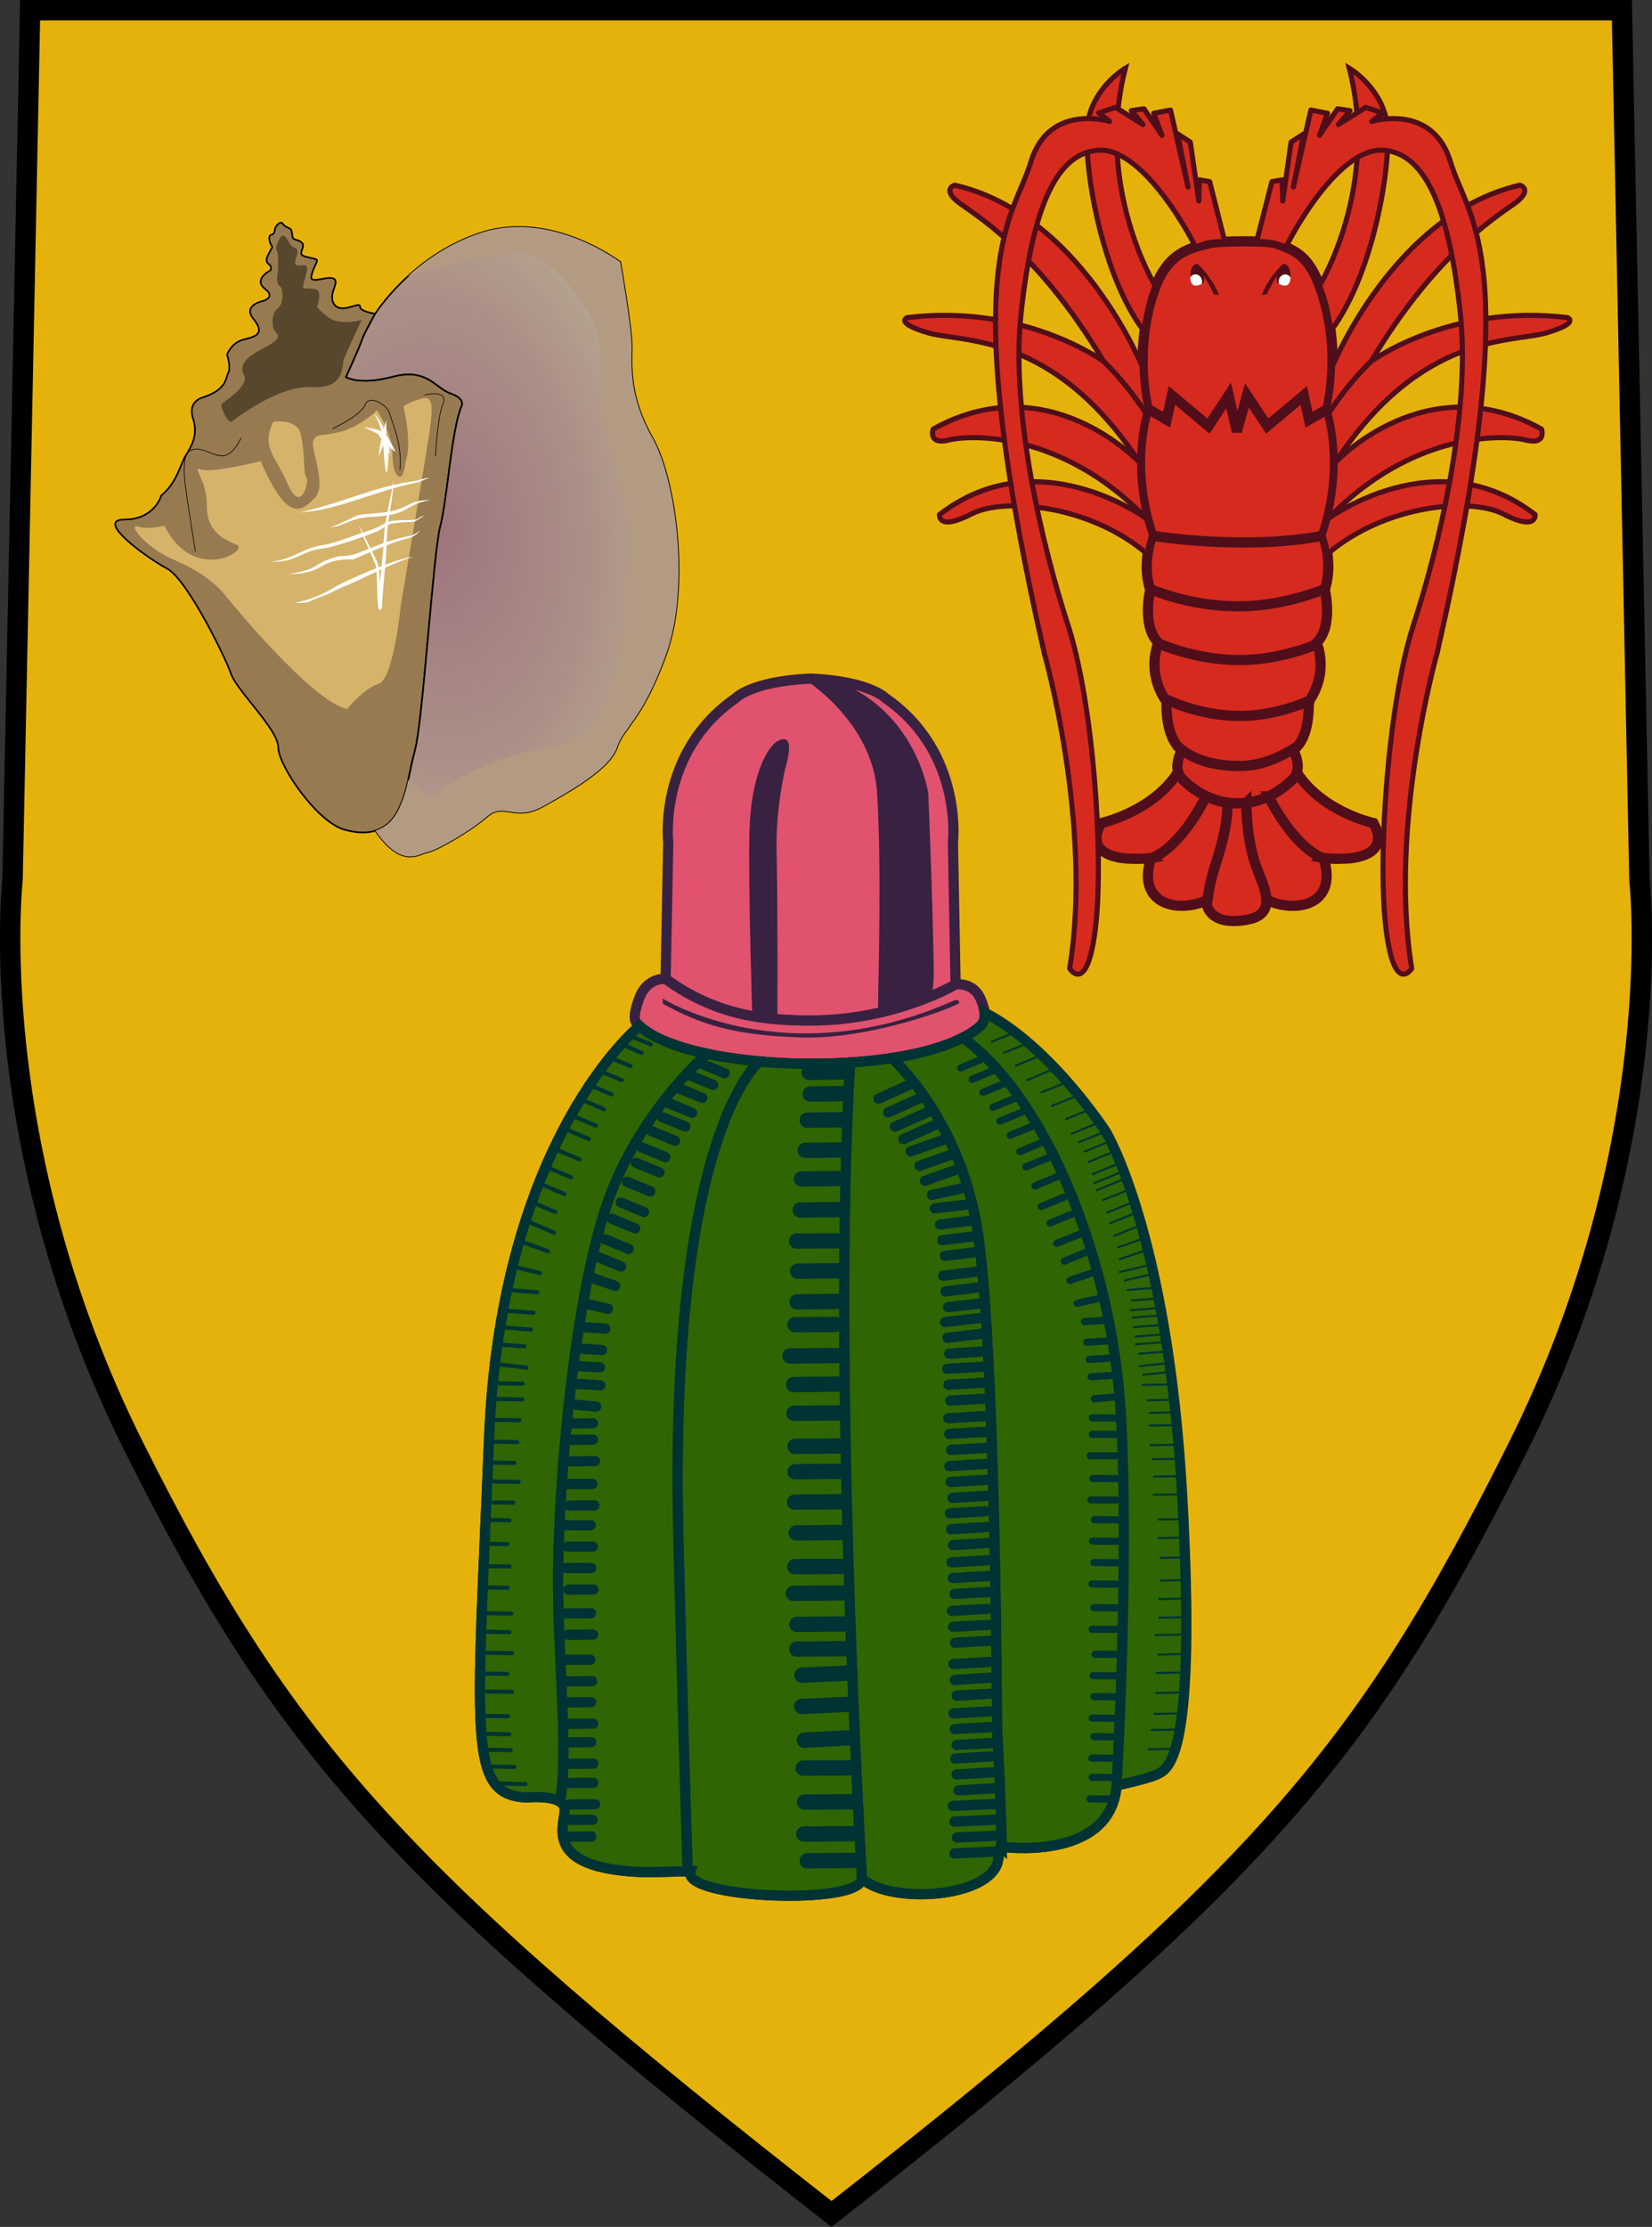 <?xml version="1.0" encoding="UTF-8" standalone="no"?>
<svg
   xmlns:dc="http://purl.org/dc/elements/1.1/"
   xmlns:cc="http://creativecommons.org/ns#"
   xmlns:rdf="http://www.w3.org/1999/02/22-rdf-syntax-ns#"
   xmlns:svg="http://www.w3.org/2000/svg"
   xmlns="http://www.w3.org/2000/svg"
   xmlns:xlink="http://www.w3.org/1999/xlink"
   xmlns:sodipodi="http://sodipodi.sourceforge.net/DTD/sodipodi-0.dtd"
   xmlns:inkscape="http://www.inkscape.org/namespaces/inkscape"
   inkscape:version="1.0 (4035a4fb49, 2020-05-01)"
   sodipodi:docname="Coat_of_arms_of_the_Turks_and_Caicos_Islands_shield_only.svg"
   id="svg6939"
   viewBox="0 0 8094.972 10908.457"
   style="clip-rule:evenodd;fill-rule:evenodd;image-rendering:optimizeQuality;shape-rendering:geometricPrecision;text-rendering:geometricPrecision"
   version="1.1"
   height="109.085mm"
   width="80.95mm"
   xml:space="preserve"><rect x="0" y="0" width="8094.972" height="10908.457" fill="#333333" stroke="none"/><sodipodi:namedview
   fit-margin-bottom="0"
   fit-margin-right="0"
   fit-margin-left="0"
   fit-margin-top="0"
   inkscape:document-rotation="0"
   inkscape:current-layer="svg6939"
   inkscape:window-maximized="1"
   inkscape:window-y="1016"
   inkscape:window-x="1912"
   inkscape:cy="153.79615"
   inkscape:cx="46.21797"
   inkscape:zoom="1.19198"
   showgrid="false"
   id="namedview6941"
   inkscape:window-height="1017"
   inkscape:window-width="1920"
   inkscape:pageshadow="2"
   inkscape:pageopacity="0"
   guidetolerance="10"
   gridtolerance="10"
   objecttolerance="10"
   borderopacity="1"
   bordercolor="#666666"
   pagecolor="#ffffff" />
 <defs
   id="defs3538">
  <style
   id="style3479"
   type="text/css">
   <![CDATA[
    .str0 {stroke:black;stroke-width:100}
    .str2 {stroke:#003333;stroke-width:50}
    .str1 {stroke:#392141;stroke-width:50}
    .str13 {stroke:#4F0E1A;stroke-width:50}
    .str22 {stroke:black;stroke-width:25}
    .str18 {stroke:#084A1A;stroke-width:25}
    .str14 {stroke:#4F0E1A;stroke-width:25}
    .str19 {stroke:black;stroke-width:20}
    .str23 {stroke:black;stroke-width:20}
    .str24 {stroke:#00000E;stroke-width:20}
    .str21 {stroke:#003333;stroke-width:20}
    .str16 {stroke:#084A1A;stroke-width:20}
    .str26 {stroke:#114B94;stroke-width:20}
    .str20 {stroke:#666666;stroke-width:20}
    .str25 {stroke:#AD870C;stroke-width:20}
    .str17 {stroke:black;stroke-width:7.62}
    .str15 {stroke:#4F0E1A;stroke-width:25;stroke-linejoin:round}
    .str3 {stroke:#003333;stroke-width:75;stroke-linecap:round}
    .str4 {stroke:#003333;stroke-width:50;stroke-linecap:round}
    .str5 {stroke:#003333;stroke-width:34.99;stroke-linecap:round}
    .str6 {stroke:#003333;stroke-width:20;stroke-linecap:round}
    .str7 {stroke:#003333;stroke-width:10;stroke-linecap:round}
    .str9 {stroke:black;stroke-width:7.97}
    .str8 {stroke:black;stroke-width:7.97}
    .str11 {stroke:black;stroke-width:3.19}
    .str12 {stroke:black;stroke-width:3.19}
    .str10 {stroke:black;stroke-width:3.19}
    .fil3 {fill:none}
    .fil44 {fill:black}
    .fil39 {fill:black}
    .fil32 {fill:black}
    .fil67 {fill:#00000E}
    .fil36 {fill:#003333}
    .fil27 {fill:#0E457D}
    .fil23 {fill:#1A1A1A}
    .fil43 {fill:#1A1A1A}
    .fil13 {fill:#2D6913}
    .fil15 {fill:#2F5E0D}
    .fil2 {fill:#2F6503}
    .fil45 {fill:#333333}
    .fil29 {fill:#367BC0}
    .fil35 {fill:#367BC0}
    .fil4 {fill:#392141}
    .fil47 {fill:#4D4D4D}
    .fil18 {fill:#4D8032}
    .fil12 {fill:#4F0E1A}
    .fil10 {fill:#57472D}
    .fil31 {fill:#62A2E3}
    .fil14 {fill:#6495C0}
    .fil56 {fill:#75313C}
    .fil69 {fill:#91536A}
    .fil16 {fill:#93C13B}
    .fil17 {fill:#93C1CE}
    .fil5 {fill:#977A50}
    .fil33 {fill:#97B2C7}
    .fil26 {fill:#AD870C}
    .fil7 {fill:#B39B83}
    .fil20 {fill:#B3B3B3}
    .fil46 {fill:#B3B3B3}
    .fil19 {fill:#D14D0D}
    .fil8 {fill:#D5B36B}
    .fil11 {fill:#D62A1E}
    .fil25 {fill:#D6CECE}
    .fil1 {fill:#E1526E}
    .fil57 {fill:#E16076}
    .fil28 {fill:#E5B20B}
    .fil0 {fill:#E5B20B}
    .fil37 {fill:#F58095}
    .fil38 {fill:#F5E7E7}
    .fil30 {fill:#F7CD45}
    .fil58 {fill:#FC5B78}
    .fil50 {fill:#FCC9C3}
    .fil51 {fill:#FCD0C7}
    .fil34 {fill:#FEEAEB}
    .fil41 {fill:#FF8FA3}
    .fil42 {fill:#FFFF7A}
    .fil22 {fill:#FFFF7A}
    .fil9 {fill:white}
    .fil68 {fill:url(#id0)}
    .fil24 {fill:url(#id1)}
    .fil59 {fill:url(#id2)}
    .fil40 {fill:url(#id3)}
    .fil60 {fill:url(#id4)}
    .fil48 {fill:url(#id5)}
    .fil61 {fill:url(#id6)}
    .fil49 {fill:url(#id7)}
    .fil21 {fill:url(#id8)}
    .fil53 {fill:url(#id9)}
    .fil63 {fill:url(#id10)}
    .fil52 {fill:url(#id11)}
    .fil62 {fill:url(#id12)}
    .fil65 {fill:url(#id13)}
    .fil64 {fill:url(#id14)}
    .fil55 {fill:url(#id15)}
    .fil54 {fill:url(#id16)}
    .fil66 {fill:url(#id17)}
    .fil6 {fill:url(#id18)}
   ]]>
  </style>
  <linearGradient
   y2="3619.23"
   x2="10120.2"
   y1="32.57"
   x1="10516"
   gradientUnits="userSpaceOnUse"
   id="id0">
   <stop
   id="stop3481"
   style="stop-opacity:1; stop-color:#F6EDF2"
   offset="0" />
   <stop
   id="stop3483"
   style="stop-opacity:1; stop-color:white"
   offset="0.2" />
   <stop
   id="stop3485"
   style="stop-opacity:1; stop-color:#FFF7FB"
   offset="0.749" />
   <stop
   id="stop3487"
   style="stop-opacity:1; stop-color:#D6CECE"
   offset="1" />
  </linearGradient>
  <linearGradient
   y2="2259.26"
   x2="10450.8"
   y1="2895.84"
   x1="10095.6"
   gradientUnits="userSpaceOnUse"
   id="id1">
   <stop
   id="stop3490"
   style="stop-opacity:1; stop-color:#D4CCCC"
   offset="0" />
   <stop
   id="stop3492"
   style="stop-opacity:1; stop-color:#FFF9FC"
   offset="1" />
  </linearGradient>
  <linearGradient
   y2="18464"
   x2="16094.1"
   y1="14275"
   x1="16570.301"
   gradientUnits="userSpaceOnUse"
   id="id2">
   <stop
   id="stop3495"
   style="stop-opacity:1; stop-color:#FCD0C7"
   offset="0" />
   <stop
   id="stop3497"
   style="stop-opacity:1; stop-color:#FDB0B5"
   offset="0.788" />
   <stop
   id="stop3499"
   style="stop-opacity:1; stop-color:#FF8FA3"
   offset="1" />
  </linearGradient>
  <linearGradient
   y2="18464"
   x2="2471.63"
   y1="14275"
   x1="2947.8"
   xlink:href="#id2"
   gradientUnits="userSpaceOnUse"
   id="id3">
  </linearGradient>
  <linearGradient
   y2="18013.199"
   x2="14695.9"
   y1="11136.5"
   x1="16206.4"
   gradientUnits="userSpaceOnUse"
   id="id4">
   <stop
   id="stop3503"
   style="stop-opacity:1; stop-color:#FCD0C7"
   offset="0" />
   <stop
   id="stop3505"
   style="stop-opacity:1; stop-color:#FF8FA3"
   offset="1" />
  </linearGradient>
  <linearGradient
   y2="18013.199"
   x2="2598.74"
   y1="11136.5"
   x1="4109.27"
   xlink:href="#id4"
   gradientUnits="userSpaceOnUse"
   id="id5">
  </linearGradient>
  <linearGradient
   y2="16432.1"
   x2="16719.6"
   y1="15095.8"
   x1="18018.4"
   gradientUnits="userSpaceOnUse"
   id="id6">
   <stop
   id="stop3509"
   style="stop-opacity:1; stop-color:#FF8FA3"
   offset="0" />
   <stop
   id="stop3511"
   style="stop-opacity:1; stop-color:#FEA8B1"
   offset="0.4" />
   <stop
   id="stop3513"
   style="stop-opacity:1; stop-color:#FDC2BF"
   offset="1" />
  </linearGradient>
  <linearGradient
   y2="16432.1"
   x2="974.41"
   y1="15095.8"
   x1="2273.28"
   xlink:href="#id6"
   gradientUnits="userSpaceOnUse"
   id="id7">
  </linearGradient>
  <linearGradient
   y2="3447.53"
   x2="9317.15"
   y1="1364.28"
   x1="9481.99"
   xlink:href="#id0"
   gradientUnits="userSpaceOnUse"
   id="id8">
  </linearGradient>
  <linearGradient
   y2="16173.1"
   x2="1564.46"
   y1="14612.9"
   x1="1657.16"
   xlink:href="#id4"
   gradientUnits="userSpaceOnUse"
   id="id9">
  </linearGradient>
  <linearGradient
   y2="16173.1"
   x2="18736.199"
   y1="14612.9"
   x1="18828.9"
   xlink:href="#id4"
   gradientUnits="userSpaceOnUse"
   id="id10">
  </linearGradient>
  <linearGradient
   y2="15840.6"
   x2="1626.18"
   y1="14312"
   x1="1710.99"
   xlink:href="#id4"
   gradientUnits="userSpaceOnUse"
   id="id11">
  </linearGradient>
  <linearGradient
   y2="15840.6"
   x2="18723.1"
   y1="14312"
   x1="18807.9"
   xlink:href="#id4"
   gradientUnits="userSpaceOnUse"
   id="id12">
  </linearGradient>
  <linearGradient
   y2="16922.199"
   x2="18585.9"
   y1="14879.6"
   x1="18740.199"
   xlink:href="#id4"
   gradientUnits="userSpaceOnUse"
   id="id13">
  </linearGradient>
  <linearGradient
   y2="16453.9"
   x2="18693.5"
   y1="14740.5"
   x1="18803"
   xlink:href="#id4"
   gradientUnits="userSpaceOnUse"
   id="id14">
  </linearGradient>
  <linearGradient
   y2="16922.199"
   x2="1680.04"
   y1="14879.6"
   x1="1834.32"
   xlink:href="#id4"
   gradientUnits="userSpaceOnUse"
   id="id15">
  </linearGradient>
  <linearGradient
   y2="16453.9"
   x2="1608.27"
   y1="14740.5"
   x1="1717.78"
   xlink:href="#id4"
   gradientUnits="userSpaceOnUse"
   id="id16">
  </linearGradient>
  <radialGradient
   fy="10773.4"
   fx="10988.4"
   r="1025.24"
   cy="10773.4"
   cx="10988.4"
   gradientTransform="matrix(1.136,-0.21,-0.323,0.878,1987,3620)"
   gradientUnits="userSpaceOnUse"
   id="id17">
   <stop
   id="stop3526"
   style="stop-opacity:1; stop-color:#367BC0"
   offset="0" />
   <stop
   id="stop3528"
   style="stop-opacity:1; stop-color:#114B94"
   offset="1" />
  </radialGradient>
  <radialGradient
   fy="13543.1"
   fx="7883.43"
   r="9675.62"
   cy="13543.1"
   cx="7883.43"
   gradientTransform="matrix(0.122,-0.015,0.023,0.192,6608.44,11063.131)"
   gradientUnits="userSpaceOnUse"
   id="id18">
   <stop
   id="stop3531"
   style="stop-opacity:1; stop-color:#9D757D"
   offset="0" />
   <stop
   id="stop3533"
   style="stop-opacity:1; stop-color:#AB8F87"
   offset="0.6" />
   <stop
   id="stop3535"
   style="stop-opacity:1; stop-color:#B8A891"
   offset="1" />
  </radialGradient>
 
  
  
 
   
   
   
   
   
   
   
   
   
   
   
   
   
   
   
   
   
   
   
   
   
   
   
   
   
   
   
   
   
   
   
   
   
   
   
   
   
   
   
   
   
   
   
   
   
   
   
   
   
   
   
   
   
   
   
   
   
   
   
   
   
   
   
   
   
   
   
   
   
   
   
   
   
   
   
   
   
   
   
   
   
   
   
   
   
   
   
   
   
  
    
    
    
    
    
    
    
    
    
    
    
    
    
    
    
    
    
    
    
    
    
    
    
    
    
    
    
    
    
    
    
    
    
    
    
    
    
    
    
    
    
    
    
    
    
    
    
    
    
    
    
    
    
    
    
    
    
    
    
    
    
    
    
    
    
    
    
    
    
    
    
    
    
    
    
    
    
    
    
    
    
    
    
    
    
    
    
    
    
    
    
    
    
    
    
    
    
    
    
    
    
    
    
    
    
    
    
    
    
    
    
    
    
    
    
    
    
    
    
    
    
    
    
    
    
    
    
    
    
    
    
    
    
    
    
    
    
    
    
    
    
    
    
    
    
    
    
    
    
    
    
    
    
    
    
    
    
    
    
    
    
    
    
    
    
    
    
    
    
    
    
    
    
    
    
    
    
    
    
    
    
    
    
    
    
    
    
    
    
    
    
    
    
    
    
    
    
    
    
    
    
    
    
    
    
    
    
    
    
    
    
    
    
    
    
    
    
    
    
    
    
    
    
    
    
    
    
    
    
    
    
    
    
    
    
    
    
    
    
    
    
    
    
    
    
    
    
    
    
    
    
    
    
    
    
    
    
    
    
    
    
    
    
    
    
    
    
    
    
    
    
    
    
    
    
    
    
    
    
    
    
    
    
    
    
    
    
    
   
     
     
     
     
     
     
     
     
     
     
     
     
     
     
     
     
     
     
     
     
     
     
     
     
     
     
     
     
     
    </defs>
 <g
   transform="translate(-5731.514,-10951)"
   id="g14910"><path
     style="fill:#e5b20b;stroke:#000000;stroke-width:100"
     inkscape:connector-curvature="0"
     id="path3541"
     d="m 5879,11001 -86,4260 c 0,0 -146,1297 595,2778 741,1482 1302,2103 3418,3757 2117,-1654 2623,-2275 3364,-3757 741,-1481 595,-2778 595,-2778 l -86,-4260 z"
     class="fil0 str0" /><path
     style="fill:#e1526e;stroke:#392141;stroke-width:50"
     inkscape:connector-curvature="0"
     id="path3543"
     d="m 8993,15746 13,-667 c 0,0 -53,-443 330,-708 0,0 76,-83 367,-96 291,13 368,96 368,96 383,265 330,708 330,708 l 13,694 c 0,0 -295,176 -704,177 -216,0 -464,-18 -717,-204 z"
     class="fil1 str1" /><path
     style="fill:#e1526e;stroke:#392141;stroke-width:50"
     inkscape:connector-curvature="0"
     id="path3545"
     d="m 10414,15773 c 0,0 86,-13 122,70 37,82 17,117 -1,134 -282,255 -1408,238 -1670,0 -19,-17 -40,-28 -2,-134 38,-107 130,-97 130,-97 253,186 501,204 717,204 409,-1 704,-177 704,-177 z"
     class="fil1 str1" /><path
     style="fill:#2f6503;stroke:#003333;stroke-width:50"
     inkscape:connector-curvature="0"
     id="path3547"
     d="m 8865,15977 c 0,0 -678,545 -737,2020 -60,1475 -106,1746 185,1759 0,0 175,-18 185,53 10,71 -132,299 404,313 l 213,-5 c -47,133 830,170 840,36 140,127 633,95 667,-89 l 12,-67 c 0,0 539,77 569,-300 0,0 139,-28 198,-54 60,-27 195,-90 123,-1373 -73,-1283 -374,-1776 -374,-1776 0,0 -271,-418 -594,-583 v 0 c 4,36 -9,55 -21,66 -282,255 -1408,238 -1670,0 z"
     class="fil2 str2" /><g
     id="g3552">
     <path
   style="fill:#2f6503"
   inkscape:connector-curvature="0"
   id="path3549"
   d="m 10397,20215 c 3,-1 6,-1 9,-2 z m 49,-12 c 3,-1 6,-2 9,-3 -3,1 -6,2 -9,3 z m 12,-4 c 4,-1 7,-2 10,-3 -3,1 -6,2 -10,3 z m 12,-4 c 3,-1 7,-2 10,-3 -3,1 -7,2 -10,3 z m 11,-4 c 4,-1 7,-2 10,-3 -3,1 -6,2 -10,3 z m 32,-13 c 3,-1 6,-3 9,-4 -3,1 -6,3 -9,4 z m 11,-5 c 2,-2 5,-3 8,-4 -3,1 -6,2 -8,4 z m 10,-5 c 2,-2 5,-3 7,-5 -2,2 -5,3 -7,5 z m 9,-6 c 3,-2 5,-3 8,-5 -3,2 -5,3 -8,5 z m 8,-5 c 3,-2 6,-4 9,-6 z m 9,-6 c 2,-2 5,-4 7,-5 -2,1 -5,3 -7,5 z m 8,-6 c 2,-2 4,-4 6,-5 -2,1 -4,3 -6,5 z m 8,-7 c 2,-1 4,-3 6,-5 -2,2 -4,4 -6,5 z m 7,-6 c 2,-2 4,-4 6,-6 -2,2 -4,4 -6,6 z m 7,-7 c 1,-2 3,-4 5,-6 -2,2 -4,4 -5,6 z m 6,-7 c 1,-2 3,-4 5,-6 -2,2 -4,4 -5,6 z m 5,-7 c 1,-2 3,-4 4,-6 -1,2 -3,4 -4,6 z m 5,-7 c 1,-2 3,-5 4,-7 -1,2 -3,5 -4,7 z m 4,-8 c 2,-2 3,-5 4,-7 -1,2 -2,5 -4,7 z m 4,-8 c 1,-2 2,-5 3,-7 -1,2 -2,5 -3,7 z m 3,-8 c 1,-3 2,-5 3,-8 -1,3 -2,5 -3,8 z m 3,-9 c 1,-2 1,-5 2,-7 -1,2 -1,5 -2,7 z m 20,-74 c 59,8 535,54 563,-300 0,0 65,-1124 19,-1845 -46,-721 -361,-1524 -773,-1818 v 0 c -91,47 -216,81 -357,102 l 9,-2 v 0 c 0,0 324,282 417,825 92,542 99,2460 99,2460 0,0 17,288 23,578 z m -549,-3861 c -10,1 -20,3 -30,4 10,-1 20,-3 30,-4 z"
   class="fil2" />
     <path
   style="fill:none;stroke:#003333;stroke-width:50"
   inkscape:connector-curvature="0"
   d="m 10397,20215 c 3,-1 6,-1 9,-2 z m 49,-12 c 3,-1 6,-2 9,-3 -3,1 -6,2 -9,3 z m 12,-4 c 4,-1 7,-2 10,-3 -3,1 -6,2 -10,3 z m 12,-4 c 3,-1 7,-2 10,-3 -3,1 -7,2 -10,3 z m 11,-4 c 4,-1 7,-2 10,-3 -3,1 -6,2 -10,3 z m 32,-13 c 3,-1 6,-3 9,-4 -3,1 -6,3 -9,4 z m 11,-5 c 2,-2 5,-3 8,-4 -3,1 -6,2 -8,4 z m 10,-5 c 2,-2 5,-3 7,-5 -2,2 -5,3 -7,5 z m 9,-6 c 3,-2 5,-3 8,-5 -3,2 -5,3 -8,5 z m 8,-5 c 3,-2 6,-4 9,-6 m 0,0 c 2,-2 5,-4 7,-5 -2,1 -5,3 -7,5 z m 8,-6 c 2,-2 4,-4 6,-5 -2,1 -4,3 -6,5 z m 8,-7 c 2,-1 4,-3 6,-5 -2,2 -4,4 -6,5 z m 7,-6 c 2,-2 4,-4 6,-6 -2,2 -4,4 -6,6 z m 7,-7 c 1,-2 3,-4 5,-6 -2,2 -4,4 -5,6 z m 6,-7 c 1,-2 3,-4 5,-6 -2,2 -4,4 -5,6 z m 5,-7 c 1,-2 3,-4 4,-6 -1,2 -3,4 -4,6 z m 5,-7 c 1,-2 3,-5 4,-7 -1,2 -3,5 -4,7 z m 4,-8 c 2,-2 3,-5 4,-7 -1,2 -2,5 -4,7 z m 4,-8 c 1,-2 2,-5 3,-7 -1,2 -2,5 -3,7 z m 3,-8 c 1,-3 2,-5 3,-8 -1,3 -2,5 -3,8 z m 3,-9 c 1,-2 1,-5 2,-7 -1,2 -1,5 -2,7 z m 20,-74 c 59,8 535,54 563,-300 0,0 65,-1124 19,-1845 -46,-721 -361,-1524 -773,-1818 v 0 c -91,47 -216,81 -357,102 l 9,-2 v 0 c 0,0 324,282 417,825 92,542 99,2460 99,2460 0,0 17,288 23,578 z m -549,-3861 c -10,1 -20,3 -30,4 10,-1 20,-3 30,-4 z"
   class="fil3 str2"
   id="1" />
    </g><path
     style="fill:#2f6503;stroke:#003333;stroke-width:50"
     inkscape:connector-curvature="0"
     id="path3554"
     d="m 9829,20220 c 4,-1 9,-2 13,-2 -4,0 -9,1 -13,2 z m 15,-3 c 4,-1 8,-2 12,-3 -4,1 -8,2 -12,3 z m 13,-3 c 4,-1 8,-2 12,-3 -4,1 -8,2 -12,3 z m 14,-3 c 4,-1 7,-2 10,-3 -3,1 -6,2 -10,3 z m 12,-4 c 4,-1 7,-2 10,-3 -3,1 -6,2 -10,3 z m 11,-4 c 4,-1 7,-2 10,-3 -3,1 -6,2 -10,3 z m 11,-4 c 3,-1 6,-2 9,-3 -3,1 -6,2 -9,3 z m 10,-4 c 2,-1 5,-2 8,-4 -3,2 -6,3 -8,4 z m 8,-4 c 3,-2 5,-3 8,-5 -3,2 -5,3 -8,5 z m 8,-5 c 2,-1 5,-3 7,-4 -2,1 -5,3 -7,4 z m 7,-5 c 2,-1 4,-3 5,-5 -1,2 -3,4 -5,5 z m 6,-5 c 1,-2 3,-3 4,-5 -1,2 -3,3 -4,5 z m 4,-5 c 2,-2 3,-4 4,-6 -1,2 -2,4 -4,6 z m 4,-6 c 1,-2 1,-4 2,-6 -1,2 -1,4 -2,6 z m 2,-6 c 1,-2 1,-4 1,-6 0,0 -148,-2490 -58,-3997 v 0 c 70,-5 139,-12 204,-22 v 0 c 0,0 324,282 417,825 92,542 99,2460 99,2460 0,0 17,288 23,578 -4,0 -6,0 -6,0 l -12,67 c -34,184 -527,216 -667,89 0,2 0,4 -1,6 z m -113,-4000 c -44,2 -88,3 -132,3 v 0 c 44,0 88,-1 132,-3 z"
     class="fil2 str2" /><path
     style="fill:#2f6503;stroke:#003333;stroke-width:50"
     inkscape:connector-curvature="0"
     id="path3556"
     d="m 9101,20117 h 14 c -47,133 830,170 840,36 0,0 -148,-2490 -58,-3997 v 0 c -147,10 -301,8 -445,-5 0,0 -449,348 -396,2359 20,795 35,1294 45,1607 z"
     class="fil2 str2" /><path
     style="fill:#2f6503;stroke:#003333;stroke-width:50"
     inkscape:connector-curvature="0"
     id="path3558"
     d="m 8475,19776 c 13,8 21,19 23,33 10,71 -132,299 404,313 l 199,-5 c -10,-313 -25,-812 -45,-1607 -53,-2011 396,-2359 396,-2359 v -1 c -163,-14 -314,-43 -428,-85 v 0 c 50,18 108,35 171,48 v 0 c 0,0 -339,291 -491,741 -152,449 -231,1276 -238,1779 -5,414 54,903 9,1143 z"
     class="fil2 str2" /><path
     style="fill:#392141"
     inkscape:connector-curvature="0"
     id="path3560"
     d="m 9672,14277 c 0,0 334,206 357,554 23,347 6,972 6,972 l -1,110 c 108,-24 198,-56 263,-83 7,-36 10,-79 10,-130 -7,-413 -27,-863 -27,-863 0,0 -56,-401 -453,-551 -31,-3 -92,-13 -155,-9 z"
     class="fil4" /><path
     style="fill:#392141"
     inkscape:connector-curvature="0"
     id="path3562"
     d="m 9576,14729 c -20,98 -43,235 -39,401 6,245 4,814 4,814 0,0 -53,0 -123,-15 0,0 -21,-637 -14,-905 6,-267 87,-418 140,-444 94,-47 38,122 32,149 z"
     class="fil4" /><path
     style="fill:#2f6503;stroke:#003333;stroke-width:50"
     inkscape:connector-curvature="0"
     id="path3564"
     d="m 9195,16113 c 0,0 -339,291 -491,741 -152,449 -231,1276 -238,1779 -5,414 54,903 9,1143 -50,-32 -162,-20 -162,-20 -291,-13 -245,-284 -185,-1759 59,-1475 737,-2020 737,-2020 65,59 184,105 330,136 z"
     class="fil2 str2" /><line
     style="fill:none;stroke:#003333;stroke-width:75;stroke-linecap:round"
     id="line3566"
     y2="20064"
     x2="9922"
     y1="20066"
     x1="9687"
     class="fil3 str3" /><line
     style="fill:none;stroke:#003333;stroke-width:75;stroke-linecap:round"
     id="line3568"
     y2="19933"
     x2="9905"
     y1="19935"
     x1="9670"
     class="fil3 str3" /><line
     style="fill:none;stroke:#003333;stroke-width:75;stroke-linecap:round"
     id="line3570"
     y2="19777"
     x2="9909"
     y1="19778"
     x1="9674"
     class="fil3 str3" /><line
     style="fill:none;stroke:#003333;stroke-width:75;stroke-linecap:round"
     id="line3572"
     y2="19611"
     x2="9902"
     y1="19612"
     x1="9667"
     class="fil3 str3" /><line
     style="fill:none;stroke:#003333;stroke-width:75;stroke-linecap:round"
     id="line3574"
     y2="19027"
     x2="9871"
     y1="19029"
     x1="9636"
     class="fil3 str3" /><line
     style="fill:none;stroke:#003333;stroke-width:75;stroke-linecap:round"
     id="line3576"
     y2="19146"
     x2="9896"
     y1="19157"
     x1="9661"
     class="fil3 str3" /><line
     style="fill:none;stroke:#003333;stroke-width:75;stroke-linecap:round"
     id="line3578"
     y2="19299"
     x2="9895"
     y1="19310"
     x1="9660"
     class="fil3 str3" /><line
     style="fill:none;stroke:#003333;stroke-width:75;stroke-linecap:round"
     id="line3580"
     y2="19463"
     x2="9907"
     y1="19475"
     x1="9673"
     class="fil3 str3" /><line
     style="fill:none;stroke:#003333;stroke-width:75;stroke-linecap:round"
     id="line3582"
     y2="18906"
     x2="9871"
     y1="18908"
     x1="9636"
     class="fil3 str3" /><line
     style="fill:none;stroke:#003333;stroke-width:75;stroke-linecap:round"
     id="line3584"
     y2="18754"
     x2="9854"
     y1="18756"
     x1="9619"
     class="fil3 str3" /><line
     style="fill:none;stroke:#003333;stroke-width:75;stroke-linecap:round"
     id="line3586"
     y2="18624"
     x2="9861"
     y1="18625"
     x1="9626"
     class="fil3 str3" /><line
     style="fill:none;stroke:#003333;stroke-width:75;stroke-linecap:round"
     id="line3588"
     y2="18458"
     x2="9867"
     y1="18460"
     x1="9633"
     class="fil3 str3" /><line
     style="fill:none;stroke:#003333;stroke-width:75;stroke-linecap:round"
     id="line3590"
     y2="18307"
     x2="9860"
     y1="18309"
     x1="9625"
     class="fil3 str3" /><line
     style="fill:none;stroke:#003333;stroke-width:75;stroke-linecap:round"
     id="line3592"
     y2="18158"
     x2="9862"
     y1="18160"
     x1="9627"
     class="fil3 str3" /><line
     style="fill:none;stroke:#003333;stroke-width:75;stroke-linecap:round"
     id="line3594"
     y2="18034"
     x2="9862"
     y1="18036"
     x1="9627"
     class="fil3 str3" /><line
     style="fill:none;stroke:#003333;stroke-width:75;stroke-linecap:round"
     id="line3596"
     y2="17872"
     x2="9857"
     y1="17874"
     x1="9622"
     class="fil3 str3" /><line
     style="fill:none;stroke:#003333;stroke-width:75;stroke-linecap:round"
     id="line3598"
     y2="17731"
     x2="9855"
     y1="17733"
     x1="9620"
     class="fil3 str3" /><line
     style="fill:none;stroke:#003333;stroke-width:75;stroke-linecap:round"
     id="line3600"
     y2="17591"
     x2="9837"
     y1="17593"
     x1="9602"
     class="fil3 str3" /><line
     style="fill:none;stroke:#003333;stroke-width:75;stroke-linecap:round"
     id="line3602"
     y2="17326"
     x2="9834"
     y1="17328"
     x1="9637"
     class="fil3 str3" /><line
     style="fill:none;stroke:#003333;stroke-width:75;stroke-linecap:round"
     id="line3604"
     y2="17439"
     x2="9827"
     y1="17440"
     x1="9627"
     class="fil3 str3" /><line
     style="fill:none;stroke:#003333;stroke-width:75;stroke-linecap:round"
     id="line3606"
     y2="17176"
     x2="9836"
     y1="17178"
     x1="9640"
     class="fil3 str3" /><line
     style="fill:none;stroke:#003333;stroke-width:75;stroke-linecap:round"
     id="line3608"
     y2="17029"
     x2="9831"
     y1="17030"
     x1="9635"
     class="fil3 str3" /><line
     style="fill:none;stroke:#003333;stroke-width:75;stroke-linecap:round"
     id="line3610"
     y2="16876"
     x2="9849"
     y1="16878"
     x1="9653"
     class="fil3 str3" /><line
     style="fill:none;stroke:#003333;stroke-width:75;stroke-linecap:round"
     id="line3612"
     y2="16724"
     x2="9833"
     y1="16726"
     x1="9659"
     class="fil3 str3" /><line
     style="fill:none;stroke:#003333;stroke-width:75;stroke-linecap:round"
     id="line3614"
     y2="16584"
     x2="9851"
     y1="16586"
     x1="9677"
     class="fil3 str3" /><line
     style="fill:none;stroke:#003333;stroke-width:75;stroke-linecap:round"
     id="line3616"
     y2="16436"
     x2="9861"
     y1="16438"
     x1="9687"
     class="fil3 str3" /><line
     style="fill:none;stroke:#003333;stroke-width:50;stroke-linecap:round"
     id="line3618"
     y2="16261"
     x2="10195"
     y1="16333"
     x1="10036"
     class="fil3 str4" /><line
     style="fill:none;stroke:#003333;stroke-width:50;stroke-linecap:round"
     id="line3620"
     y2="16328"
     x2="10243"
     y1="16400"
     x1="10084"
     class="fil3 str4" /><line
     style="fill:none;stroke:#003333;stroke-width:50;stroke-linecap:round"
     id="line3622"
     y2="16399"
     x2="10276"
     y1="16470"
     x1="10117"
     class="fil3 str4" /><line
     style="fill:none;stroke:#003333;stroke-width:50;stroke-linecap:round"
     id="line3624"
     y2="16460"
     x2="10317"
     y1="16531"
     x1="10158"
     class="fil3 str4" /><line
     style="fill:none;stroke:#003333;stroke-width:50;stroke-linecap:round"
     id="line3626"
     y2="16533"
     x2="10358"
     y1="16591"
     x1="10194"
     class="fil3 str4" /><line
     style="fill:none;stroke:#003333;stroke-width:50;stroke-linecap:round"
     id="line3628"
     y2="16604"
     x2="10401"
     y1="16662"
     x1="10237"
     class="fil3 str4" /><line
     style="fill:none;stroke:#003333;stroke-width:50;stroke-linecap:round"
     id="line3630"
     y2="16677"
     x2="10428"
     y1="16735"
     x1="10264"
     class="fil3 str4" /><line
     style="fill:none;stroke:#003333;stroke-width:50;stroke-linecap:round"
     id="line3632"
     y2="16767"
     x2="10468"
     y1="16804"
     x1="10298"
     class="fil3 str4" /><line
     style="fill:none;stroke:#003333;stroke-width:50;stroke-linecap:round"
     id="line3634"
     y2="16850"
     x2="10485"
     y1="16870"
     x1="10312"
     class="fil3 str4" /><line
     style="fill:none;stroke:#003333;stroke-width:50;stroke-linecap:round"
     id="line3636"
     y2="16928"
     x2="10511"
     y1="16949"
     x1="10338"
     class="fil3 str4" /><line
     style="fill:none;stroke:#003333;stroke-width:50;stroke-linecap:round"
     id="line3638"
     y2="17005"
     x2="10522"
     y1="17026"
     x1="10349"
     class="fil3 str4" /><line
     style="fill:none;stroke:#003333;stroke-width:50;stroke-linecap:round"
     id="line3640"
     y2="17082"
     x2="10535"
     y1="17103"
     x1="10362"
     class="fil3 str4" /><line
     style="fill:none;stroke:#003333;stroke-width:50;stroke-linecap:round"
     id="line3642"
     y2="17179"
     x2="10527"
     y1="17200"
     x1="10353"
     class="fil3 str4" /><line
     style="fill:none;stroke:#003333;stroke-width:50;stroke-linecap:round"
     id="line3644"
     y2="17256"
     x2="10537"
     y1="17277"
     x1="10364"
     class="fil3 str4" /><line
     style="fill:none;stroke:#003333;stroke-width:50;stroke-linecap:round"
     id="line3646"
     y2="17334"
     x2="10551"
     y1="17354"
     x1="10377"
     class="fil3 str4" /><line
     style="fill:none;stroke:#003333;stroke-width:50;stroke-linecap:round"
     id="line3648"
     y2="17407"
     x2="10536"
     y1="17427"
     x1="10363"
     class="fil3 str4" /><line
     style="fill:none;stroke:#003333;stroke-width:50;stroke-linecap:round"
     id="line3650"
     y2="17484"
     x2="10547"
     y1="17504"
     x1="10374"
     class="fil3 str4" /><line
     style="fill:none;stroke:#003333;stroke-width:50;stroke-linecap:round"
     id="line3652"
     y2="17570"
     x2="10557"
     y1="17582"
     x1="10383"
     class="fil3 str4" /><line
     style="fill:none;stroke:#003333;stroke-width:50;stroke-linecap:round"
     id="line3654"
     y2="17646"
     x2="10548"
     y1="17656"
     x1="10373"
     class="fil3 str4" /><line
     style="fill:none;stroke:#003333;stroke-width:50;stroke-linecap:round"
     id="line3656"
     y2="17724"
     x2="10553"
     y1="17734"
     x1="10379"
     class="fil3 str4" /><line
     style="fill:none;stroke:#003333;stroke-width:50;stroke-linecap:round"
     id="line3658"
     y2="17802"
     x2="10562"
     y1="17812"
     x1="10388"
     class="fil3 str4" /><line
     style="fill:none;stroke:#003333;stroke-width:50;stroke-linecap:round"
     id="line3660"
     y2="17888"
     x2="10552"
     y1="17898"
     x1="10378"
     class="fil3 str4" /><line
     style="fill:none;stroke:#003333;stroke-width:50;stroke-linecap:round"
     id="line3662"
     y2="17965"
     x2="10557"
     y1="17975"
     x1="10383"
     class="fil3 str4" /><line
     style="fill:none;stroke:#003333;stroke-width:50;stroke-linecap:round"
     id="line3664"
     y2="18043"
     x2="10567"
     y1="18053"
     x1="10392"
     class="fil3 str4" /><line
     style="fill:none;stroke:#003333;stroke-width:50;stroke-linecap:round"
     id="line3666"
     y2="18122"
     x2="10558"
     y1="18133"
     x1="10384"
     class="fil3 str4" /><line
     style="fill:none;stroke:#003333;stroke-width:50;stroke-linecap:round"
     id="line3668"
     y2="18200"
     x2="10564"
     y1="18210"
     x1="10390"
     class="fil3 str4" /><line
     style="fill:none;stroke:#003333;stroke-width:50;stroke-linecap:round"
     id="line3670"
     y2="18278"
     x2="10573"
     y1="18288"
     x1="10399"
     class="fil3 str4" /><line
     style="fill:none;stroke:#003333;stroke-width:50;stroke-linecap:round"
     id="line3672"
     y2="18354"
     x2="10560"
     y1="18364"
     x1="10386"
     class="fil3 str4" /><line
     style="fill:none;stroke:#003333;stroke-width:50;stroke-linecap:round"
     id="line3674"
     y2="18431"
     x2="10566"
     y1="18442"
     x1="10392"
     class="fil3 str4" /><line
     style="fill:none;stroke:#003333;stroke-width:50;stroke-linecap:round"
     id="line3676"
     y2="18509"
     x2="10575"
     y1="18520"
     x1="10401"
     class="fil3 str4" /><line
     style="fill:none;stroke:#003333;stroke-width:50;stroke-linecap:round"
     id="line3678"
     y2="18594"
     x2="10568"
     y1="18604"
     x1="10394"
     class="fil3 str4" /><line
     style="fill:none;stroke:#003333;stroke-width:50;stroke-linecap:round"
     id="line3680"
     y2="18671"
     x2="10574"
     y1="18681"
     x1="10400"
     class="fil3 str4" /><line
     style="fill:none;stroke:#003333;stroke-width:50;stroke-linecap:round"
     id="line3682"
     y2="18749"
     x2="10583"
     y1="18759"
     x1="10409"
     class="fil3 str4" /><line
     style="fill:none;stroke:#003333;stroke-width:50;stroke-linecap:round"
     id="line3684"
     y2="18832"
     x2="10570"
     y1="18842"
     x1="10396"
     class="fil3 str4" /><line
     style="fill:none;stroke:#003333;stroke-width:50;stroke-linecap:round"
     id="line3686"
     y2="18910"
     x2="10576"
     y1="18920"
     x1="10402"
     class="fil3 str4" /><line
     style="fill:none;stroke:#003333;stroke-width:50;stroke-linecap:round"
     id="line3688"
     y2="18988"
     x2="10585"
     y1="18998"
     x1="10411"
     class="fil3 str4" /><line
     style="fill:none;stroke:#003333;stroke-width:50;stroke-linecap:round"
     id="line3690"
     y2="19092"
     x2="10578"
     y1="19102"
     x1="10404"
     class="fil3 str4" /><line
     style="fill:none;stroke:#003333;stroke-width:50;stroke-linecap:round"
     id="line3692"
     y2="19169"
     x2="10584"
     y1="19180"
     x1="10410"
     class="fil3 str4" /><line
     style="fill:none;stroke:#003333;stroke-width:50;stroke-linecap:round"
     id="line3694"
     y2="19247"
     x2="10593"
     y1="19257"
     x1="10419"
     class="fil3 str4" /><line
     style="fill:none;stroke:#003333;stroke-width:50;stroke-linecap:round"
     id="line3696"
     y2="19334"
     x2="10579"
     y1="19344"
     x1="10404"
     class="fil3 str4" /><line
     style="fill:none;stroke:#003333;stroke-width:50;stroke-linecap:round"
     id="line3698"
     y2="19411"
     x2="10584"
     y1="19421"
     x1="10410"
     class="fil3 str4" /><line
     style="fill:none;stroke:#003333;stroke-width:50;stroke-linecap:round"
     id="line3700"
     y2="19489"
     x2="10593"
     y1="19499"
     x1="10419"
     class="fil3 str4" /><line
     style="fill:none;stroke:#003333;stroke-width:50;stroke-linecap:round"
     id="line3702"
     y2="19555"
     x2="10587"
     y1="19565"
     x1="10413"
     class="fil3 str4" /><line
     style="fill:none;stroke:#003333;stroke-width:50;stroke-linecap:round"
     id="line3704"
     y2="19633"
     x2="10593"
     y1="19643"
     x1="10419"
     class="fil3 str4" /><line
     style="fill:none;stroke:#003333;stroke-width:50;stroke-linecap:round"
     id="line3706"
     y2="19711"
     x2="10602"
     y1="19721"
     x1="10428"
     class="fil3 str4" /><line
     style="fill:none;stroke:#003333;stroke-width:50;stroke-linecap:round"
     id="line3708"
     y2="19787"
     x2="10618"
     y1="19797"
     x1="10401"
     class="fil3 str4" /><line
     style="fill:none;stroke:#003333;stroke-width:50;stroke-linecap:round"
     id="line3710"
     y2="19864"
     x2="10625"
     y1="19874"
     x1="10408"
     class="fil3 str4" /><line
     style="fill:none;stroke:#003333;stroke-width:50;stroke-linecap:round"
     id="line3712"
     y2="19942"
     x2="10637"
     y1="19952"
     x1="10420"
     class="fil3 str4" /><line
     style="fill:none;stroke:#003333;stroke-width:50;stroke-linecap:round"
     id="line3714"
     y2="20020"
     x2="10625"
     y1="20030"
     x1="10408"
     class="fil3 str4" /><line
     style="fill:none;stroke:#003333;stroke-width:75;stroke-linecap:round"
     id="line3716"
     y2="16308"
     x2="9876"
     y1="16310"
     x1="9702"
     class="fil3 str3" /><line
     style="fill:none;stroke:#003333;stroke-width:75;stroke-linecap:round"
     id="line3718"
     y2="16202"
     x2="9872"
     y1="16204"
     x1="9697"
     class="fil3 str3" /><line
     style="fill:none;stroke:#003333;stroke-width:34.99;stroke-linecap:round"
     id="line3720"
     y2="19763"
     x2="11197"
     y1="19763"
     x1="11073"
     class="fil3 str5" /><line
     style="fill:none;stroke:#003333;stroke-width:34.99;stroke-linecap:round"
     id="line3722"
     y2="19658"
     x2="11206"
     y1="19657"
     x1="11083"
     class="fil3 str5" /><line
     style="fill:none;stroke:#003333;stroke-width:34.99;stroke-linecap:round"
     id="line3724"
     y2="19564"
     x2="11205"
     y1="19563"
     x1="11082"
     class="fil3 str5" /><line
     style="fill:none;stroke:#003333;stroke-width:34.99;stroke-linecap:round"
     id="line3726"
     y2="19459"
     x2="11215"
     y1="19458"
     x1="11092"
     class="fil3 str5" /><line
     style="fill:none;stroke:#003333;stroke-width:34.99;stroke-linecap:round"
     id="line3728"
     y2="19368"
     x2="11206"
     y1="19367"
     x1="11083"
     class="fil3 str5" /><line
     style="fill:none;stroke:#003333;stroke-width:34.99;stroke-linecap:round"
     id="line3730"
     y2="19263"
     x2="11216"
     y1="19262"
     x1="11092"
     class="fil3 str5" /><line
     style="fill:none;stroke:#003333;stroke-width:34.99;stroke-linecap:round"
     id="line3732"
     y2="19160"
     x2="11211"
     y1="19159"
     x1="11087"
     class="fil3 str5" /><line
     style="fill:none;stroke:#003333;stroke-width:34.99;stroke-linecap:round"
     id="line3734"
     y2="19055"
     x2="11221"
     y1="19054"
     x1="11097"
     class="fil3 str5" /><line
     style="fill:none;stroke:#003333;stroke-width:34.99;stroke-linecap:round"
     id="line3736"
     y2="18932"
     x2="11206"
     y1="18932"
     x1="11083"
     class="fil3 str5" /><line
     style="fill:none;stroke:#003333;stroke-width:34.99;stroke-linecap:round"
     id="line3738"
     y2="18827"
     x2="11216"
     y1="18826"
     x1="11092"
     class="fil3 str5" /><line
     style="fill:none;stroke:#003333;stroke-width:34.99;stroke-linecap:round"
     id="line3740"
     y2="18711"
     x2="11205"
     y1="18710"
     x1="11082"
     class="fil3 str5" /><line
     style="fill:none;stroke:#003333;stroke-width:34.99;stroke-linecap:round"
     id="line3742"
     y2="18606"
     x2="11215"
     y1="18605"
     x1="11092"
     class="fil3 str5" /><line
     style="fill:none;stroke:#003333;stroke-width:34.99;stroke-linecap:round"
     id="line3744"
     y2="18501"
     x2="11208"
     y1="18500"
     x1="11085"
     class="fil3 str5" /><line
     style="fill:none;stroke:#003333;stroke-width:34.99;stroke-linecap:round"
     id="line3746"
     y2="18396"
     x2="11218"
     y1="18395"
     x1="11094"
     class="fil3 str5" /><line
     style="fill:none;stroke:#003333;stroke-width:34.99;stroke-linecap:round"
     id="line3748"
     y2="18299"
     x2="11200"
     y1="18298"
     x1="11077"
     class="fil3 str5" /><line
     style="fill:none;stroke:#003333;stroke-width:34.99;stroke-linecap:round"
     id="line3750"
     y2="18194"
     x2="11210"
     y1="18193"
     x1="11087"
     class="fil3 str5" /><line
     style="fill:none;stroke:#003333;stroke-width:34.99;stroke-linecap:round"
     id="line3752"
     y2="18082"
     x2="11198"
     y1="18082"
     x1="11074"
     class="fil3 str5" /><line
     style="fill:none;stroke:#003333;stroke-width:34.99;stroke-linecap:round"
     id="line3754"
     y2="17977"
     x2="11207"
     y1="17977"
     x1="11084"
     class="fil3 str5" /><line
     style="fill:none;stroke:#003333;stroke-width:34.99;stroke-linecap:round"
     id="line3756"
     y2="17897"
     x2="11207"
     y1="17896"
     x1="11084"
     class="fil3 str5" /><line
     style="fill:none;stroke:#003333;stroke-width:34.99;stroke-linecap:round"
     id="line3758"
     y2="17792"
     x2="11217"
     y1="17803"
     x1="11094"
     class="fil3 str5" /><line
     style="fill:none;stroke:#003333;stroke-width:34.99;stroke-linecap:round"
     id="line3760"
     y2="17687"
     x2="11201"
     y1="17695"
     x1="11078"
     class="fil3 str5" /><line
     style="fill:none;stroke:#003333;stroke-width:34.99;stroke-linecap:round"
     id="line3762"
     y2="17602"
     x2="11192"
     y1="17610"
     x1="11069"
     class="fil3 str5" /><line
     style="fill:none;stroke:#003333;stroke-width:34.99;stroke-linecap:round"
     id="line3764"
     y2="17518"
     x2="11181"
     y1="17526"
     x1="11057"
     class="fil3 str5" /><line
     style="fill:none;stroke:#003333;stroke-width:34.99;stroke-linecap:round"
     id="line3766"
     y2="17417"
     x2="11168"
     y1="17425"
     x1="11045"
     class="fil3 str5" /><line
     style="fill:none;stroke:#003333;stroke-width:34.99;stroke-linecap:round"
     id="line3768"
     y2="17308"
     x2="11131"
     y1="17335"
     x1="11010"
     class="fil3 str5" /><line
     style="fill:none;stroke:#003333;stroke-width:34.99;stroke-linecap:round"
     id="line3770"
     y2="17183"
     x2="11092"
     y1="17223"
     x1="10975"
     class="fil3 str5" /><line
     style="fill:none;stroke:#003333;stroke-width:34.99;stroke-linecap:round"
     id="line3772"
     y2="17082"
     x2="11060"
     y1="17129"
     x1="10946"
     class="fil3 str5" /><line
     style="fill:none;stroke:#003333;stroke-width:34.99;stroke-linecap:round"
     id="line3774"
     y2="16996"
     x2="11023"
     y1="17042"
     x1="10909"
     class="fil3 str5" /><line
     style="fill:none;stroke:#003333;stroke-width:34.99;stroke-linecap:round"
     id="line3776"
     y2="16895"
     x2="10991"
     y1="16942"
     x1="10877"
     class="fil3 str5" /><line
     style="fill:none;stroke:#003333;stroke-width:34.99;stroke-linecap:round"
     id="line3778"
     y2="16814"
     x2="10948"
     y1="16861"
     x1="10834"
     class="fil3 str5" /><line
     style="fill:none;stroke:#003333;stroke-width:34.99;stroke-linecap:round"
     id="line3780"
     y2="16713"
     x2="10917"
     y1="16760"
     x1="10803"
     class="fil3 str5" /><line
     style="fill:none;stroke:#003333;stroke-width:34.99;stroke-linecap:round"
     id="line3782"
     y2="16620"
     x2="10872"
     y1="16667"
     x1="10758"
     class="fil3 str5" /><line
     style="fill:none;stroke:#003333;stroke-width:34.99;stroke-linecap:round"
     id="line3784"
     y2="16545"
     x2="10843"
     y1="16592"
     x1="10729"
     class="fil3 str5" /><line
     style="fill:none;stroke:#003333;stroke-width:34.99;stroke-linecap:round"
     id="line3786"
     y2="16465"
     x2="10796"
     y1="16512"
     x1="10682"
     class="fil3 str5" /><line
     style="fill:none;stroke:#003333;stroke-width:34.99;stroke-linecap:round"
     id="line3788"
     y2="16396"
     x2="10745"
     y1="16443"
     x1="10631"
     class="fil3 str5" /><line
     style="fill:none;stroke:#003333;stroke-width:34.99;stroke-linecap:round"
     id="line3790"
     y2="16328"
     x2="10712"
     y1="16375"
     x1="10598"
     class="fil3 str5" /><line
     style="fill:none;stroke:#003333;stroke-width:34.99;stroke-linecap:round"
     id="line3792"
     y2="16255"
     x2="10662"
     y1="16302"
     x1="10548"
     class="fil3 str5" /><line
     style="fill:none;stroke:#003333;stroke-width:34.99;stroke-linecap:round"
     id="line3794"
     y2="16191"
     x2="10609"
     y1="16238"
     x1="10495"
     class="fil3 str5" /><line
     style="fill:none;stroke:#003333;stroke-width:34.99;stroke-linecap:round"
     id="line3796"
     y2="16135"
     x2="10553"
     y1="16182"
     x1="10439"
     class="fil3 str5" /><line
     style="fill:none;stroke:#003333;stroke-width:50;stroke-linecap:round"
     id="line3798"
     y2="19790"
     x2="8524"
     y1="19789"
     x1="8648"
     class="fil3 str4" /><line
     style="fill:none;stroke:#003333;stroke-width:50;stroke-linecap:round"
     id="line3800"
     y2="19685"
     x2="8514"
     y1="19684"
     x1="8638"
     class="fil3 str4" /><line
     style="fill:none;stroke:#003333;stroke-width:50;stroke-linecap:round"
     id="line3802"
     y2="19591"
     x2="8516"
     y1="19590"
     x1="8639"
     class="fil3 str4" /><line
     style="fill:none;stroke:#003333;stroke-width:50;stroke-linecap:round"
     id="line3804"
     y2="19486"
     x2="8506"
     y1="19485"
     x1="8629"
     class="fil3 str4" /><line
     style="fill:none;stroke:#003333;stroke-width:50;stroke-linecap:round"
     id="line3806"
     y2="19395"
     x2="8515"
     y1="19394"
     x1="8638"
     class="fil3 str4" /><line
     style="fill:none;stroke:#003333;stroke-width:50;stroke-linecap:round"
     id="line3808"
     y2="19290"
     x2="8505"
     y1="19289"
     x1="8628"
     class="fil3 str4" /><line
     style="fill:none;stroke:#003333;stroke-width:50;stroke-linecap:round"
     id="line3810"
     y2="19187"
     x2="8510"
     y1="19186"
     x1="8633"
     class="fil3 str4" /><line
     style="fill:none;stroke:#003333;stroke-width:50;stroke-linecap:round"
     id="line3812"
     y2="19081"
     x2="8500"
     y1="19081"
     x1="8624"
     class="fil3 str4" /><line
     style="fill:none;stroke:#003333;stroke-width:50;stroke-linecap:round"
     id="line3814"
     y2="18959"
     x2="8515"
     y1="18958"
     x1="8638"
     class="fil3 str4" /><line
     style="fill:none;stroke:#003333;stroke-width:50;stroke-linecap:round"
     id="line3816"
     y2="18854"
     x2="8505"
     y1="18853"
     x1="8628"
     class="fil3 str4" /><line
     style="fill:none;stroke:#003333;stroke-width:50;stroke-linecap:round"
     id="line3818"
     y2="18738"
     x2="8516"
     y1="18737"
     x1="8639"
     class="fil3 str4" /><line
     style="fill:none;stroke:#003333;stroke-width:50;stroke-linecap:round"
     id="line3820"
     y2="18632"
     x2="8506"
     y1="18632"
     x1="8629"
     class="fil3 str4" /><line
     style="fill:none;stroke:#003333;stroke-width:50;stroke-linecap:round"
     id="line3822"
     y2="18527"
     x2="8513"
     y1="18527"
     x1="8636"
     class="fil3 str4" /><line
     style="fill:none;stroke:#003333;stroke-width:50;stroke-linecap:round"
     id="line3824"
     y2="18422"
     x2="8503"
     y1="18422"
     x1="8626"
     class="fil3 str4" /><line
     style="fill:none;stroke:#003333;stroke-width:50;stroke-linecap:round"
     id="line3826"
     y2="18326"
     x2="8520"
     y1="18325"
     x1="8644"
     class="fil3 str4" /><line
     style="fill:none;stroke:#003333;stroke-width:50;stroke-linecap:round"
     id="line3828"
     y2="18220"
     x2="8510"
     y1="18220"
     x1="8634"
     class="fil3 str4" /><line
     style="fill:none;stroke:#003333;stroke-width:50;stroke-linecap:round"
     id="line3830"
     y2="18109"
     x2="8523"
     y1="18108"
     x1="8647"
     class="fil3 str4" /><line
     style="fill:none;stroke:#003333;stroke-width:50;stroke-linecap:round"
     id="line3832"
     y2="18004"
     x2="8513"
     y1="18003"
     x1="8637"
     class="fil3 str4" /><line
     style="fill:none;stroke:#003333;stroke-width:50;stroke-linecap:round"
     id="line3834"
     y2="17924"
     x2="8514"
     y1="17923"
     x1="8637"
     class="fil3 str4" /><line
     style="fill:none;stroke:#003333;stroke-width:50;stroke-linecap:round"
     id="line3836"
     y2="17830"
     x2="8530"
     y1="17841"
     x1="8653"
     class="fil3 str4" /><line
     style="fill:none;stroke:#003333;stroke-width:50;stroke-linecap:round"
     id="line3838"
     y2="17729"
     x2="8550"
     y1="17737"
     x1="8673"
     class="fil3 str4" /><line
     style="fill:none;stroke:#003333;stroke-width:50;stroke-linecap:round"
     id="line3840"
     y2="17642"
     x2="8548"
     y1="17649"
     x1="8672"
     class="fil3 str4" /><line
     style="fill:none;stroke:#003333;stroke-width:50;stroke-linecap:round"
     id="line3842"
     y2="17556"
     x2="8559"
     y1="17564"
     x1="8682"
     class="fil3 str4" /><line
     style="fill:none;stroke:#003333;stroke-width:50;stroke-linecap:round"
     id="line3844"
     y2="17451"
     x2="8575"
     y1="17459"
     x1="8698"
     class="fil3 str4" /><line
     style="fill:none;stroke:#003333;stroke-width:50;stroke-linecap:round"
     id="line3846"
     y2="17334"
     x2="8590"
     y1="17362"
     x1="8711"
     class="fil3 str4" /><line
     style="fill:none;stroke:#003333;stroke-width:50;stroke-linecap:round"
     id="line3848"
     y2="17209"
     x2="8629"
     y1="17250"
     x1="8746"
     class="fil3 str4" /><line
     style="fill:none;stroke:#003333;stroke-width:50;stroke-linecap:round"
     id="line3850"
     y2="17108"
     x2="8661"
     y1="17155"
     x1="8775"
     class="fil3 str4" /><line
     style="fill:none;stroke:#003333;stroke-width:50;stroke-linecap:round"
     id="line3852"
     y2="17022"
     x2="8698"
     y1="17069"
     x1="8812"
     class="fil3 str4" /><line
     style="fill:none;stroke:#003333;stroke-width:50;stroke-linecap:round"
     id="line3854"
     y2="16921"
     x2="8729"
     y1="16968"
     x1="8844"
     class="fil3 str4" /><line
     style="fill:none;stroke:#003333;stroke-width:50;stroke-linecap:round"
     id="line3856"
     y2="16841"
     x2="8773"
     y1="16888"
     x1="8887"
     class="fil3 str4" /><line
     style="fill:none;stroke:#003333;stroke-width:50;stroke-linecap:round"
     id="line3858"
     y2="16740"
     x2="8804"
     y1="16787"
     x1="8918"
     class="fil3 str4" /><line
     style="fill:none;stroke:#003333;stroke-width:50;stroke-linecap:round"
     id="line3860"
     y2="16647"
     x2="8848"
     y1="16694"
     x1="8963"
     class="fil3 str4" /><line
     style="fill:none;stroke:#003333;stroke-width:50;stroke-linecap:round"
     id="line3862"
     y2="16572"
     x2="8877"
     y1="16619"
     x1="8992"
     class="fil3 str4" /><line
     style="fill:none;stroke:#003333;stroke-width:50;stroke-linecap:round"
     id="line3864"
     y2="16492"
     x2="8925"
     y1="16539"
     x1="9039"
     class="fil3 str4" /><line
     style="fill:none;stroke:#003333;stroke-width:50;stroke-linecap:round"
     id="line3866"
     y2="16423"
     x2="8976"
     y1="16469"
     x1="9090"
     class="fil3 str4" /><line
     style="fill:none;stroke:#003333;stroke-width:50;stroke-linecap:round"
     id="line3868"
     y2="16355"
     x2="9009"
     y1="16402"
     x1="9123"
     class="fil3 str4" /><line
     style="fill:none;stroke:#003333;stroke-width:50;stroke-linecap:round"
     id="line3870"
     y2="16282"
     x2="9058"
     y1="16329"
     x1="9173"
     class="fil3 str4" /><line
     style="fill:none;stroke:#003333;stroke-width:50;stroke-linecap:round"
     id="line3872"
     y2="16218"
     x2="9111"
     y1="16265"
     x1="9226"
     class="fil3 str4" /><line
     style="fill:none;stroke:#003333;stroke-width:50;stroke-linecap:round"
     id="line3874"
     y2="16161"
     x2="9168"
     y1="16208"
     x1="9282"
     class="fil3 str4" /><line
     style="fill:none;stroke:#003333;stroke-width:50;stroke-linecap:round"
     id="line3876"
     y2="19865"
     x2="8512"
     y1="19865"
     x1="8635"
     class="fil3 str4" /><line
     style="fill:none;stroke:#003333;stroke-width:50;stroke-linecap:round"
     id="line3878"
     y2="19948"
     x2="8505"
     y1="19947"
     x1="8629"
     class="fil3 str4" /><line
     style="fill:none;stroke:#003333;stroke-width:20;stroke-linecap:round"
     id="line3880"
     y2="19522"
     x2="8110"
     y1="19524"
     x1="8234"
     class="fil3 str6" /><line
     style="fill:none;stroke:#003333;stroke-width:20;stroke-linecap:round"
     id="line3882"
     y2="19444"
     x2="8104"
     y1="19446"
     x1="8227"
     class="fil3 str6" /><line
     style="fill:none;stroke:#003333;stroke-width:20;stroke-linecap:round"
     id="line3884"
     y2="19356"
     x2="8098"
     y1="19358"
     x1="8221"
     class="fil3 str6" /><line
     style="fill:none;stroke:#003333;stroke-width:20;stroke-linecap:round"
     id="line3886"
     y2="19237"
     x2="8117"
     y1="19238"
     x1="8240"
     class="fil3 str6" /><line
     style="fill:none;stroke:#003333;stroke-width:20;stroke-linecap:round"
     id="line3888"
     y2="19149"
     x2="8093"
     y1="19150"
     x1="8217"
     class="fil3 str6" /><line
     style="fill:none;stroke:#003333;stroke-width:20;stroke-linecap:round"
     id="line3890"
     y2="19047"
     x2="8116"
     y1="19049"
     x1="8240"
     class="fil3 str6" /><line
     style="fill:none;stroke:#003333;stroke-width:20;stroke-linecap:round"
     id="line3892"
     y2="18944"
     x2="8104"
     y1="18946"
     x1="8228"
     class="fil3 str6" /><line
     style="fill:none;stroke:#003333;stroke-width:20;stroke-linecap:round"
     id="line3894"
     y2="18853"
     x2="8113"
     y1="18855"
     x1="8237"
     class="fil3 str6" /><line
     style="fill:none;stroke:#003333;stroke-width:20;stroke-linecap:round"
     id="line3896"
     y2="18727"
     x2="8096"
     y1="18729"
     x1="8219"
     class="fil3 str6" /><line
     style="fill:none;stroke:#003333;stroke-width:20;stroke-linecap:round"
     id="line3898"
     y2="18623"
     x2="8104"
     y1="18624"
     x1="8228"
     class="fil3 str6" /><line
     style="fill:none;stroke:#003333;stroke-width:20;stroke-linecap:round"
     id="line3900"
     y2="18513"
     x2="8094"
     y1="18515"
     x1="8217"
     class="fil3 str6" /><line
     style="fill:none;stroke:#003333;stroke-width:20;stroke-linecap:round"
     id="line3902"
     y2="18396"
     x2="8105"
     y1="18398"
     x1="8228"
     class="fil3 str6" /><line
     style="fill:none;stroke:#003333;stroke-width:20;stroke-linecap:round"
     id="line3904"
     y2="18310"
     x2="8124"
     y1="18312"
     x1="8247"
     class="fil3 str6" /><line
     style="fill:none;stroke:#003333;stroke-width:20;stroke-linecap:round"
     id="line3906"
     y2="18208"
     x2="8149"
     y1="18210"
     x1="8273"
     class="fil3 str6" /><line
     style="fill:none;stroke:#003333;stroke-width:20;stroke-linecap:round"
     id="line3908"
     y2="18115"
     x2="8128"
     y1="18117"
     x1="8252"
     class="fil3 str6" /><line
     style="fill:none;stroke:#003333;stroke-width:20;stroke-linecap:round"
     id="line3910"
     y2="18013"
     x2="8143"
     y1="18015"
     x1="8266"
     class="fil3 str6" /><line
     style="fill:none;stroke:#003333;stroke-width:20;stroke-linecap:round"
     id="line3912"
     y2="17906"
     x2="8154"
     y1="17908"
     x1="8277"
     class="fil3 str6" /><line
     style="fill:none;stroke:#003333;stroke-width:20;stroke-linecap:round"
     id="line3914"
     y2="17804"
     x2="8168"
     y1="17806"
     x1="8291"
     class="fil3 str6" /><line
     style="fill:none;stroke:#003333;stroke-width:20;stroke-linecap:round"
     id="line3916"
     y2="17727"
     x2="8170"
     y1="17729"
     x1="8293"
     class="fil3 str6" /><line
     style="fill:none;stroke:#003333;stroke-width:20;stroke-linecap:round"
     id="line3918"
     y2="17636"
     x2="8188"
     y1="17650"
     x1="8311"
     class="fil3 str6" /><line
     style="fill:none;stroke:#003333;stroke-width:20;stroke-linecap:round"
     id="line3920"
     y2="17537"
     x2="8178"
     y1="17546"
     x1="8301"
     class="fil3 str6" /><line
     style="fill:none;stroke:#003333;stroke-width:20;stroke-linecap:round"
     id="line3922"
     y2="17454"
     x2="8210"
     y1="17464"
     x1="8333"
     class="fil3 str6" /><line
     style="fill:none;stroke:#003333;stroke-width:20;stroke-linecap:round"
     id="line3924"
     y2="17372"
     x2="8223"
     y1="17382"
     x1="8346"
     class="fil3 str6" /><line
     style="fill:none;stroke:#003333;stroke-width:20;stroke-linecap:round"
     id="line3926"
     y2="17271"
     x2="8241"
     y1="17281"
     x1="8364"
     class="fil3 str6" /><line
     style="fill:none;stroke:#003333;stroke-width:20;stroke-linecap:round"
     id="line3928"
     y2="17158"
     x2="8258"
     y1="17187"
     x1="8378"
     class="fil3 str6" /><line
     style="fill:none;stroke:#003333;stroke-width:20;stroke-linecap:round"
     id="line3930"
     y2="17038"
     x2="8300"
     y1="17080"
     x1="8416"
     class="fil3 str6" /><line
     style="fill:none;stroke:#003333;stroke-width:20;stroke-linecap:round"
     id="line3932"
     y2="16941"
     x2="8333"
     y1="16989"
     x1="8446"
     class="fil3 str6" /><line
     style="fill:none;stroke:#003333;stroke-width:20;stroke-linecap:round"
     id="line3934"
     y2="16841"
     x2="8340"
     y1="16888"
     x1="8453"
     class="fil3 str6" /><line
     style="fill:none;stroke:#003333;stroke-width:20;stroke-linecap:round"
     id="line3936"
     y2="16752"
     x2="8384"
     y1="16800"
     x1="8497"
     class="fil3 str6" /><line
     style="fill:none;stroke:#003333;stroke-width:20;stroke-linecap:round"
     id="line3938"
     y2="16671"
     x2="8417"
     y1="16718"
     x1="8530"
     class="fil3 str6" /><line
     style="fill:none;stroke:#003333;stroke-width:20;stroke-linecap:round"
     id="line3940"
     y2="16582"
     x2="8457"
     y1="16630"
     x1="8571"
     class="fil3 str6" /><line
     style="fill:none;stroke:#003333;stroke-width:20;stroke-linecap:round"
     id="line3942"
     y2="16483"
     x2="8504"
     y1="16530"
     x1="8617"
     class="fil3 str6" /><line
     style="fill:none;stroke:#003333;stroke-width:20;stroke-linecap:round"
     id="line3944"
     y2="16417"
     x2="8538"
     y1="16465"
     x1="8651"
     class="fil3 str6" /><line
     style="fill:none;stroke:#003333;stroke-width:20;stroke-linecap:round"
     id="line3946"
     y2="16337"
     x2="8579"
     y1="16385"
     x1="8692"
     class="fil3 str6" /><line
     style="fill:none;stroke:#003333;stroke-width:20;stroke-linecap:round"
     id="line3948"
     y2="16264"
     x2="8615"
     y1="16312"
     x1="8728"
     class="fil3 str6" /><line
     style="fill:none;stroke:#003333;stroke-width:20;stroke-linecap:round"
     id="line3950"
     y2="16195"
     x2="8665"
     y1="16242"
     x1="8778"
     class="fil3 str6" /><line
     style="fill:none;stroke:#003333;stroke-width:20;stroke-linecap:round"
     id="line3952"
     y2="16126"
     x2="8708"
     y1="16173"
     x1="8821"
     class="fil3 str6" /><line
     style="fill:none;stroke:#003333;stroke-width:20;stroke-linecap:round"
     id="line3954"
     y2="16060"
     x2="8762"
     y1="16108"
     x1="8875"
     class="fil3 str6" /><line
     style="fill:none;stroke:#003333;stroke-width:20;stroke-linecap:round"
     id="line3956"
     y2="16020"
     x2="8806"
     y1="16067"
     x1="8920"
     class="fil3 str6" /><line
     style="fill:none;stroke:#003333;stroke-width:20;stroke-linecap:round"
     id="line3958"
     y2="19604"
     x2="8129"
     y1="19606"
     x1="8252"
     class="fil3 str6" /><line
     style="fill:none;stroke:#003333;stroke-width:20;stroke-linecap:round"
     id="line3960"
     y2="19688"
     x2="8182"
     y1="19690"
     x1="8306"
     class="fil3 str6" /><line
     style="fill:none;stroke:#003333;stroke-width:10;stroke-linecap:round"
     id="line3962"
     y2="19517"
     x2="11491"
     y1="19520"
     x1="11360"
     class="fil3 str7" /><line
     style="fill:none;stroke:#003333;stroke-width:10;stroke-linecap:round"
     id="line3964"
     y2="19423"
     x2="11506"
     y1="19425"
     x1="11375"
     class="fil3 str7" /><line
     style="fill:none;stroke:#003333;stroke-width:10;stroke-linecap:round"
     id="line3966"
     y2="19344"
     x2="11518"
     y1="19346"
     x1="11388"
     class="fil3 str7" /><line
     style="fill:none;stroke:#003333;stroke-width:10;stroke-linecap:round"
     id="line3968"
     y2="19242"
     x2="11528"
     y1="19244"
     x1="11398"
     class="fil3 str7" /><line
     style="fill:none;stroke:#003333;stroke-width:10;stroke-linecap:round"
     id="line3970"
     y2="19144"
     x2="11528"
     y1="19146"
     x1="11398"
     class="fil3 str7" /><line
     style="fill:none;stroke:#003333;stroke-width:10;stroke-linecap:round"
     id="line3972"
     y2="19053"
     x2="11540"
     y1="19056"
     x1="11409"
     class="fil3 str7" /><line
     style="fill:none;stroke:#003333;stroke-width:10;stroke-linecap:round"
     id="line3974"
     y2="18958"
     x2="11524"
     y1="18960"
     x1="11394"
     class="fil3 str7" /><line
     style="fill:none;stroke:#003333;stroke-width:10;stroke-linecap:round"
     id="line3976"
     y2="18873"
     x2="11542"
     y1="18875"
     x1="11412"
     class="fil3 str7" /><line
     style="fill:none;stroke:#003333;stroke-width:10;stroke-linecap:round"
     id="line3978"
     y2="18782"
     x2="11542"
     y1="18784"
     x1="11412"
     class="fil3 str7" /><line
     style="fill:none;stroke:#003333;stroke-width:10;stroke-linecap:round"
     id="line3980"
     y2="18691"
     x2="11551"
     y1="18693"
     x1="11420"
     class="fil3 str7" /><line
     style="fill:none;stroke:#003333;stroke-width:10;stroke-linecap:round"
     id="line3982"
     y2="18580"
     x2="11550"
     y1="18582"
     x1="11419"
     class="fil3 str7" /><line
     style="fill:none;stroke:#003333;stroke-width:10;stroke-linecap:round"
     id="line3984"
     y2="18483"
     x2="11538"
     y1="18485"
     x1="11408"
     class="fil3 str7" /><line
     style="fill:none;stroke:#003333;stroke-width:10;stroke-linecap:round"
     id="line3986"
     y2="18392"
     x2="11540"
     y1="18394"
     x1="11410"
     class="fil3 str7" /><line
     style="fill:none;stroke:#003333;stroke-width:10;stroke-linecap:round"
     id="line3988"
     y2="18271"
     x2="11515"
     y1="18273"
     x1="11385"
     class="fil3 str7" /><line
     style="fill:none;stroke:#003333;stroke-width:10;stroke-linecap:round"
     id="line3990"
     y2="18182"
     x2="11516"
     y1="18184"
     x1="11386"
     class="fil3 str7" /><line
     style="fill:none;stroke:#003333;stroke-width:10;stroke-linecap:round"
     id="line3992"
     y2="18097"
     x2="11511"
     y1="18099"
     x1="11381"
     class="fil3 str7" /><line
     style="fill:none;stroke:#003333;stroke-width:10;stroke-linecap:round"
     id="line3994"
     y2="18028"
     x2="11499"
     y1="18030"
     x1="11369"
     class="fil3 str7" /><line
     style="fill:none;stroke:#003333;stroke-width:10;stroke-linecap:round"
     id="line3996"
     y2="17932"
     x2="11496"
     y1="17934"
     x1="11365"
     class="fil3 str7" /><line
     style="fill:none;stroke:#003333;stroke-width:10;stroke-linecap:round"
     id="line3998"
     y2="17733"
     x2="11462"
     y1="17735"
     x1="11332"
     class="fil3 str7" /><line
     style="fill:none;stroke:#003333;stroke-width:10;stroke-linecap:round"
     id="line4000"
     y2="17629"
     x2="11447"
     y1="17643"
     x1="11317"
     class="fil3 str7" /><line
     style="fill:none;stroke:#003333;stroke-width:10;stroke-linecap:round"
     id="line4002"
     y2="17526"
     x2="11429"
     y1="17536"
     x1="11298"
     class="fil3 str7" /><line
     style="fill:none;stroke:#003333;stroke-width:10;stroke-linecap:round"
     id="line4004"
     y2="17442"
     x2="11417"
     y1="17452"
     x1="11287"
     class="fil3 str7" /><line
     style="fill:none;stroke:#003333;stroke-width:10;stroke-linecap:round"
     id="line4006"
     y2="17359"
     x2="11403"
     y1="17369"
     x1="11273"
     class="fil3 str7" /><line
     style="fill:none;stroke:#003333;stroke-width:10;stroke-linecap:round"
     id="line4008"
     y2="17259"
     x2="11388"
     y1="17270"
     x1="11257"
     class="fil3 str7" /><line
     style="fill:none;stroke:#003333;stroke-width:10;stroke-linecap:round"
     id="line4010"
     y2="17152"
     x2="11346"
     y1="17182"
     x1="11219"
     class="fil3 str7" /><line
     style="fill:none;stroke:#003333;stroke-width:10;stroke-linecap:round"
     id="line4012"
     y2="17018"
     x2="11333"
     y1="17061"
     x1="11211"
     class="fil3 str7" /><line
     style="fill:none;stroke:#003333;stroke-width:10;stroke-linecap:round"
     id="line4014"
     y2="16956"
     x2="11312"
     y1="17004"
     x1="11193"
     class="fil3 str7" /><line
     style="fill:none;stroke:#003333;stroke-width:10;stroke-linecap:round"
     id="line4016"
     y2="16894"
     x2="11292"
     y1="16943"
     x1="11172"
     class="fil3 str7" /><line
     style="fill:none;stroke:#003333;stroke-width:10;stroke-linecap:round"
     id="line4018"
     y2="16732"
     x2="11226"
     y1="16781"
     x1="11106"
     class="fil3 str7" /><line
     style="fill:none;stroke:#003333;stroke-width:10;stroke-linecap:round"
     id="line4020"
     y2="16653"
     x2="11206"
     y1="16702"
     x1="11087"
     class="fil3 str7" /><line
     style="fill:none;stroke:#003333;stroke-width:10;stroke-linecap:round"
     id="line4022"
     y2="16543"
     x2="11166"
     y1="16592"
     x1="11046"
     class="fil3 str7" /><line
     style="fill:none;stroke:#003333;stroke-width:10;stroke-linecap:round"
     id="line4024"
     y2="16455"
     x2="11103"
     y1="16504"
     x1="10983"
     class="fil3 str7" /><line
     style="fill:none;stroke:#003333;stroke-width:10;stroke-linecap:round"
     id="line4026"
     y2="16384"
     x2="11075"
     y1="16433"
     x1="10955"
     class="fil3 str7" /><line
     style="fill:none;stroke:#003333;stroke-width:10;stroke-linecap:round"
     id="line4028"
     y2="16320"
     x2="11005"
     y1="16368"
     x1="10886"
     class="fil3 str7" /><line
     style="fill:none;stroke:#003333;stroke-width:10;stroke-linecap:round"
     id="line4030"
     y2="16253"
     x2="10955"
     y1="16302"
     x1="10835"
     class="fil3 str7" /><line
     style="fill:none;stroke:#003333;stroke-width:10;stroke-linecap:round"
     id="line4032"
     y2="16193"
     x2="10882"
     y1="16242"
     x1="10763"
     class="fil3 str7" /><line
     style="fill:none;stroke:#003333;stroke-width:10;stroke-linecap:round"
     id="line4034"
     y2="16122"
     x2="10828"
     y1="16171"
     x1="10709"
     class="fil3 str7" /><line
     style="fill:none;stroke:#003333;stroke-width:10;stroke-linecap:round"
     id="line4036"
     y2="16060"
     x2="10771"
     y1="16108"
     x1="10651"
     class="fil3 str7" /><line
     style="fill:none;stroke:#003333;stroke-width:10;stroke-linecap:round"
     id="line4038"
     y2="16005"
     x2="10710"
     y1="16054"
     x1="10591"
     class="fil3 str7" /><line
     style="fill:none;stroke:#003333;stroke-width:10;stroke-linecap:round"
     id="line4040"
     y2="17869"
     x2="11495"
     y1="17872"
     x1="11365"
     class="fil3 str7" /><line
     style="fill:none;stroke:#003333;stroke-width:10;stroke-linecap:round"
     id="line4042"
     y2="17808"
     x2="11487"
     y1="17810"
     x1="11356"
     class="fil3 str7" /><line
     style="fill:none;stroke:#003333;stroke-width:10;stroke-linecap:round"
     id="line4044"
     y2="17672"
     x2="11464"
     y1="17685"
     x1="11334"
     class="fil3 str7" /><line
     style="fill:none;stroke:#003333;stroke-width:10;stroke-linecap:round"
     id="line4046"
     y2="17572"
     x2="11444"
     y1="17582"
     x1="11314"
     class="fil3 str7" /><line
     style="fill:none;stroke:#003333;stroke-width:10;stroke-linecap:round"
     id="line4048"
     y2="17488"
     x2="11426"
     y1="17498"
     x1="11296"
     class="fil3 str7" /><line
     style="fill:none;stroke:#003333;stroke-width:10;stroke-linecap:round"
     id="line4050"
     y2="17395"
     x2="11411"
     y1="17405"
     x1="11281"
     class="fil3 str7" /><line
     style="fill:none;stroke:#003333;stroke-width:10;stroke-linecap:round"
     id="line4052"
     y2="17311"
     x2="11410"
     y1="17321"
     x1="11279"
     class="fil3 str7" /><line
     style="fill:none;stroke:#003333;stroke-width:10;stroke-linecap:round"
     id="line4054"
     y2="17194"
     x2="11370"
     y1="17223"
     x1="11243"
     class="fil3 str7" /><line
     style="fill:none;stroke:#003333;stroke-width:10;stroke-linecap:round"
     id="line4056"
     y2="17077"
     x2="11341"
     y1="17119"
     x1="11218"
     class="fil3 str7" /><line
     style="fill:none;stroke:#003333;stroke-width:10;stroke-linecap:round"
     id="line4058"
     y2="16842"
     x2="11277"
     y1="16891"
     x1="11157"
     class="fil3 str7" /><line
     style="fill:none;stroke:#003333;stroke-width:10;stroke-linecap:round"
     id="line4060"
     y2="16781"
     x2="11257"
     y1="16829"
     x1="11137"
     class="fil3 str7" /><line
     style="fill:none;stroke:#003333;stroke-width:10;stroke-linecap:round"
     id="line4062"
     y2="16697"
     x2="11214"
     y1="16746"
     x1="11094"
     class="fil3 str7" /><line
     style="fill:none;stroke:#003333;stroke-width:10;stroke-linecap:round"
     id="line4064"
     y2="16594"
     x2="11185"
     y1="16643"
     x1="11065"
     class="fil3 str7" /><line
     style="fill:none;stroke:#003333;stroke-width:10;stroke-linecap:round"
     id="line4066"
     y2="16497"
     x2="11138"
     y1="16546"
     x1="11019"
     class="fil3 str7" /><path
     style="fill:#392141"
     inkscape:connector-curvature="0"
     id="path4068"
     d="m 8978,15842 c 0,0 605,380 1435,7 0,0 20,0 19,14 -1,14 -426,180 -770,170 -344,-10 -506,-68 -682,-165 z"
     class="fil4" /><g
     id="g14573"><path
       style="fill:#977a50;stroke:#000000;stroke-width:7.97"
       inkscape:connector-curvature="0"
       id="path4070"
       d="m 6522,13378 c 0,0 -32,118 -181,118 -149,0 112,189 209,240 97,51 285,432 314,517 30,84 231,271 231,359 0,89 189,365 324,403 135,38 222,-4 268,-103 46,-99 42,-149 79,-290 38,-142 89,-966 123,-1093 34,-126 55,-476 105,-590 0,0 19,-36 -55,-61 -73,-25 -116,-127 -282,-82 -167,44 -230,2 -230,2 0,0 61,-133 74,-171 12,-38 69,-139 69,-139 0,0 -74,-11 -74,-34 0,-23 -44,7 -86,7 -42,0 -55,-36 -50,-67 4,-31 33,-71 2,-80 -32,-10 -111,29 -105,-9 7,-38 29,-67 28,-79 -1,-11 -66,-13 -75,-28 -10,-15 18,-41 1,-58 -17,-17 -42,-12 -45,-25 -4,-14 -3,-38 -13,-44 -11,-5 -29,-12 -37,-25 -8,-13 -36,7 -39,36 -3,28 -25,9 -26,34 -1,24 15,44 15,44 0,0 0,2 -14,27 -15,26 -21,47 -3,58 17,12 10,31 4,33 -7,2 -79,45 -23,88 55,42 -9,59 -9,59 0,0 -104,20 -47,89 57,70 13,86 -48,100 -61,15 -82,74 -82,74 0,0 21,63 6,89 -14,25 -4,82 -128,122 0,0 -72,19 -45,101 28,82 -10,141 -35,182 -26,40 -43,134 -120,196 z"
       class="fil5 str8" /><path
       style="fill:#d5b36b"
       inkscape:connector-curvature="0"
       id="path4084"
       d="m 6537,13526 c 0,0 -82,21 -130,4 -47,-17 21,97 187,168 166,70 236,163 236,163 0,0 422,524 602,563 0,0 82,-101 155,-123 73,-23 109,-388 109,-388 0,0 134,-792 144,-875 10,-83 15,-149 -38,-136 -54,13 -94,39 -94,39 0,0 45,182 11,270 0,0 -10,106 -41,68 -31,-38 -17,-99 -30,-159 -13,-61 -66,-170 -74,-156 -8,14 -104,86 -171,101 -68,16 -82,16 -82,16 0,0 -63,-6 -56,53 7,59 63,205 8,257 -55,52 -125,142 -264,-181 0,0 -240,60 -292,41 -52,-20 29,46 28,175 -2,130 85,168 147,194 62,27 -211,193 -355,-94 z"
       class="fil8" /><g
       id="g14531"><path
         class="fil6 str9"
         d="m 7570,12488 c 0,0 183,-292 526,-399 343,-107 675,146 675,146 0,0 56,321 56,411 0,90 -17,241 101,449 118,208 185,737 67,1063 -118,326 -208,354 -241,456 -34,101 -220,208 -360,286 -141,79 -191,-22 -276,51 -84,73 -253,169 -292,174 -37,5 -123,87 -255,-105 52,-16 90,-53 116,-108 46,-99 42,-149 79,-290 38,-142 89,-966 123,-1093 34,-126 55,-476 105,-590 0,0 19,-36 -55,-61 -73,-25 -116,-127 -282,-82 -167,44 -230,2 -230,2 0,0 61,-133 74,-171 12,-38 69,-139 69,-139 z"
         id="path4072"
         style="fill:url(#id18);stroke:#000000;stroke-width:7.97"
         inkscape:connector-curvature="0" /><path
         class="fil7"
         d="m 7729,12305 c 88,-80 211,-167 367,-216 343,-107 675,146 675,146 0,0 56,321 56,411 0,90 -17,241 101,449 118,208 185,737 67,1063 -118,326 -208,354 -241,456 -34,101 -220,208 -360,286 -141,79 -191,-22 -276,51 -84,73 -253,169 -292,174 -37,5 -123,87 -255,-105 52,-16 90,-53 116,-108 25,-54 35,-93 45,-140 68,40 100,92 100,92 0,0 236,-202 618,-258 382,-57 321,-771 360,-911 39,-141 -73,-461 -107,-607 -34,-147 -17,-360 -39,-484 -23,-124 -191,-349 -321,-399 -129,-51 -613,100 -614,100 z"
         id="path4074"
         inkscape:connector-curvature="0"
         style="fill:#b39b83" /><path
         class="fil3 str10"
         d="m 6913,13095 c 0,0 -37,90 -94,89 -57,-1 -126,-69 -174,-8 0,0 -19,42 -7,142 13,100 51,335 51,335"
         id="path4076"
         inkscape:connector-curvature="0"
         style="fill:none;stroke:#000000;stroke-width:3.19" /><path
         class="fil3 str11"
         d="m 7361,13051 c 0,0 140,-65 160,-118 20,-53 108,4 118,39 10,36 66,159 52,280"
         id="path4078"
         inkscape:connector-curvature="0"
         style="fill:none;stroke:#000000;stroke-width:3.19" /><path
         class="fil8"
         d="m 7071,13017 c 0,0 114,-18 134,59 19,78 15,185 22,200 7,15 0,4 9,21 8,17 -31,172 -93,28 -62,-143 -134,-184 -72,-308 z"
         id="path4080"
         inkscape:connector-curvature="0"
         style="fill:#d5b36b" /><path
         class="fil3 str12"
         d="m 7865,13186 c 0,0 11,-199 37,-256 26,-57 -46,-55 -90,-44"
         id="path4082"
         inkscape:connector-curvature="0"
         style="fill:none;stroke:#000000;stroke-width:3.19" /><g
         id="g4088">
      <path
   class="fil9"
   d="m 7833,13294 c -22,3 -31,16 -73,24 -163,32 -343,116 -505,138 l -54,6 53,-14 c 169,-42 331,-117 506,-140 23,-3 63,-20 73,-14 z"
   id="path4086"
   inkscape:connector-curvature="0"
   style="fill:#ffffff" />
     </g><path
         class="fil3"
         d="m 7833,13294 c -18,-5 -29,17 -73,19 -53,2 -376,106 -449,129 -14,4 -101,16 -110,20"
         id="path4090"
         inkscape:connector-curvature="0"
         style="fill:none" /><g
         id="g4094">
      <path
   class="fil9"
   d="m 7659,13305 c -1,102 -29,179 -32,289 -3,113 -19,219 -24,332 0,11 -12,23 -18,1 v 0 0 c -1,-4 -1,-8 -2,-14 -4,-48 -4,-162 -10,-191 -3,-15 -67,-147 -83,-201 18,40 86,170 94,194 4,13 7,50 9,90 7,-70 15,-136 19,-211 6,-114 32,-180 47,-289 z"
   id="path4092"
   inkscape:connector-curvature="0"
   style="fill:#ffffff" />
     </g><path
         class="fil3"
         d="m 7659,13305 c 7,52 -41,176 -39,289 1,91 -26,211 -26,328 0,52 -15,-203 -16,-204 -9,-15 -88,-187 -88,-197"
         id="path4096"
         inkscape:connector-curvature="0"
         style="fill:none" /><g
         id="g4100">
      <path
   class="fil9"
   d="m 7812,13476 c -74,46 -32,26 -134,36 -63,6 -51,23 -106,45 -56,23 -201,73 -254,80 -115,13 -125,66 -259,67 128,-21 150,-67 260,-84 54,-8 151,-48 211,-67 111,-35 64,-53 189,-54 80,0 46,-10 93,-23 z"
   id="path4098"
   inkscape:connector-curvature="0"
   style="fill:#ffffff" />
     </g><path
         class="fil3"
         d="m 7812,13476 c -34,12 -18,29 -93,29 -134,0 -65,23 -187,57 -38,10 -184,68 -214,66 -73,-5 -142,76 -259,76"
         id="path4102"
         inkscape:connector-curvature="0"
         style="fill:none" /><g
         id="g4106">
      <path
   class="fil9"
   d="m 7143,13763 c 151,-22 118,-47 219,-79 60,-19 63,0 129,-26 85,-34 158,-65 249,-82 21,-3 30,-16 50,-24 -16,14 -29,27 -49,33 -89,22 -158,55 -243,91 -63,27 -17,9 -92,17 -112,11 -100,71 -263,70 z"
   id="path4104"
   inkscape:connector-curvature="0"
   style="fill:#ffffff" />
     </g><path
         class="fil3"
         d="m 7143,13763 c 163,0 157,-87 313,-81 8,0 216,-95 284,-102 18,-1 45,-27 50,-28"
         id="path4108"
         inkscape:connector-curvature="0"
         style="fill:none" /><g
         id="g4112">
      <path
   class="fil9"
   d="m 7756,13679 c -105,29 -241,106 -350,150 -46,19 -50,28 -104,46 -74,26 -41,30 -128,29 56,-9 130,-36 178,-66 73,-45 330,-156 404,-159 z"
   id="path4110"
   inkscape:connector-curvature="0"
   style="fill:#ffffff" />
     </g><path
         class="fil3"
         d="m 7756,13679 c -43,-4 -293,120 -353,142 -51,18 -38,29 -103,48 -57,17 -42,35 -126,35"
         id="path4114"
         inkscape:connector-curvature="0"
         style="fill:none" /><g
         id="g4118">
      <path
   class="fil9"
   d="m 7838,13401 c -135,24 -89,73 -288,82 -105,5 -137,50 -202,50 19,-5 21,-5 39,-13 137,-62 67,-42 225,-59 117,-13 126,-64 226,-60 z"
   id="path4116"
   inkscape:connector-curvature="0"
   style="fill:#ffffff" />
     </g><path
         class="fil3"
         d="m 7838,13401 c -106,-3 -95,73 -288,73 -102,0 -147,59 -202,59"
         id="path4120"
         inkscape:connector-curvature="0"
         style="fill:none" /><g
         id="g4124">
      <path
   class="fil9"
   d="m 7566,12978 c 69,67 77,193 62,282 0,2 0,2 -2,3 -3,0 -4,-3 -4,-6 -20,-108 4,-173 -56,-279 z m 61,281 c 1,1 1,1 1,1 0,0 0,0 -1,-1 z"
   id="path4122"
   inkscape:connector-curvature="0"
   style="fill:#ffffff" />
     </g><path
         class="fil3"
         d="m 7566,12978 c 59,57 58,197 59,279 1,11 -1,-5 -1,-6"
         id="path4126"
         inkscape:connector-curvature="0"
         style="fill:none" /><g
         id="g4130">
      <path
   class="fil9"
   d="m 7513,13044 c 107,14 105,19 157,120 l -9,-5 c -74,-55 4,-52 -148,-115 z"
   id="path4128"
   inkscape:connector-curvature="0"
   style="fill:#ffffff" />
     </g><path
         class="fil3"
         d="m 7513,13044 c 94,23 93,26 145,105 3,5 8,12 12,15"
         id="path4132"
         inkscape:connector-curvature="0"
         style="fill:none" /><g
         id="g4136">
      <path
   class="fil9"
   d="m 7624,13009 c 3,99 1,90 -38,178 9,-73 20,-107 38,-178 z"
   id="path4134"
   inkscape:connector-curvature="0"
   style="fill:#ffffff" />
     </g><path
         class="fil3"
         d="m 7624,13009 c -7,97 -18,95 -38,178"
         id="path4138"
         inkscape:connector-curvature="0"
         style="fill:none" /><g
         id="g4142">
      <path
   class="fil9"
   d="m 7572,13058 c 53,33 68,56 69,120 -20,-40 -44,-83 -69,-120 z"
   id="path4140"
   inkscape:connector-curvature="0"
   style="fill:#ffffff" />
     </g><path
         class="fil3"
         d="m 7572,13058 c 29,17 69,90 69,120"
         id="path4144"
         inkscape:connector-curvature="0"
         style="fill:none" /><path
         class="fil10"
         d="m 7106,12113 c 0,0 -30,48 -18,66 11,19 5,103 5,103 0,0 -12,56 9,70 21,14 18,93 -10,110 -28,17 -35,94 -7,119 28,26 -13,50 -76,83 -63,34 -110,71 -82,124 29,54 -98,129 -109,141 -11,11 31,99 49,87 18,-13 232,-180 394,-169 161,11 147,-108 154,-132 7,-24 89,-197 89,-197 0,0 -111,31 -166,-14 -55,-45 -53,-50 -53,-50 0,0 28,-78 -5,-86 -33,-9 -67,5 -63,-18 4,-24 30,-90 14,-98 -16,-8 -62,15 -52,-25 11,-41 19,-55 -8,-64 -26,-9 -38,-81 -65,-50 z"
         id="path4146"
         inkscape:connector-curvature="0"
         style="fill:#57472d" /></g></g><path
     style="fill:#d62a1e;stroke:#4f0e1a;stroke-width:50"
     inkscape:connector-curvature="0"
     id="path4150"
     d="m 12067,14768 c 52,-53 2,-143 2,-143 86,-62 75,-236 75,-236 103,-150 39,-289 39,-289 84,-84 40,-260 40,-260 44,-133 -9,-265 -9,-265 119,-357 22,-622 22,-622 0,0 71,-271 -26,-566 -53,-162 -110,-208 -233,-245 -41,-13 -275,-11 -316,0 -98,24 -213,43 -279,245 -97,295 -27,566 -27,566 0,0 -97,265 22,622 0,0 -53,132 -9,265 0,0 -44,176 40,260 0,0 -64,139 40,289 0,0 -11,174 75,236 0,0 -51,90 2,143 159,159 384,158 542,0 z"
     class="fil11 str13" /><path
     style="fill:#4f0e1a"
     inkscape:connector-curvature="0"
     id="path4152"
     d="m 11914,12396 c 0,0 28,-80 104,-152 0,0 38,-8 37,65 -1,72 -65,27 -65,27 0,0 -11,-26 6,-46 0,0 -38,59 -57,103 z"
     class="fil12" /><path
     style="fill:#ffffff"
     inkscape:connector-curvature="0"
     id="path4154"
     d="m 12055,12310 c -1,54 -39,41 -56,32 -1,-4 -2,-8 -2,-11 0,-20 15,-36 32,-36 11,0 20,6 26,15 z"
     class="fil9" /><path
     style="fill:#4f0e1a"
     inkscape:connector-curvature="0"
     id="path4156"
     d="m 11705,12396 c 0,0 -29,-80 -104,-152 0,0 -38,-8 -37,65 0,72 65,27 65,27 0,0 11,-26 -6,-46 0,0 38,59 56,103 z"
     class="fil12" /><path
     style="fill:#ffffff"
     inkscape:connector-curvature="0"
     id="path4158"
     d="m 11564,12310 c 1,54 38,41 56,32 1,-4 2,-8 2,-11 0,-20 -15,-36 -32,-36 -11,0 -21,6 -26,15 z"
     class="fil9" /><polyline
     style="fill:none;stroke:#4f0e1a;stroke-width:50"
     id="polyline4160"
     points="11355,12953 11448,13007 11474,12888 11653,13038 11752,12888 11792,13065 11842,12888 11941,13038 12120,12888 12146,13007 12239,12953 "
     class="fil3 str13" /><path
     style="fill:none;stroke:#4f0e1a;stroke-width:50"
     inkscape:connector-curvature="0"
     id="path4162"
     d="m 11377,13575 c 0,0 449,75 837,0"
     class="fil3 str13" /><path
     style="fill:none;stroke:#4f0e1a;stroke-width:50"
     inkscape:connector-curvature="0"
     id="path4164"
     d="m 11377,13840 c 0,0 178,78 408,81 134,2 280,-25 429,-81"
     class="fil3 str13" /><path
     style="fill:none;stroke:#4f0e1a;stroke-width:50"
     inkscape:connector-curvature="0"
     id="path4166"
     d="m 11410,14103 c 0,0 167,78 383,81 125,2 262,-25 403,-81"
     class="fil3 str13" /><path
     style="fill:none;stroke:#4f0e1a;stroke-width:50"
     inkscape:connector-curvature="0"
     id="path4168"
     d="m 11448,14377 c 0,0 151,78 348,81 114,2 239,-25 367,-81"
     class="fil3 str13" /><path
     style="fill:none;stroke:#4f0e1a;stroke-width:50"
     inkscape:connector-curvature="0"
     id="path4170"
     d="m 11496,14602 c 46,41 128,98 295,101 97,2 184,-24 295,-94"
     class="fil3 str13" /><g
     id="g4182">
     <path
   style="fill:#d62a1e;stroke:#4f0e1a;stroke-width:50"
   inkscape:connector-curvature="0"
   id="path4172"
   d="m 11839,14884 c 0,56 6,204 54,327 34,88 91,203 -25,239 0,0 -183,55 -223,-64 0,0 7,-84 33,-170 25,-80 70,-211 68,-333 31,4 62,5 93,1 z"
   class="fil11 str13" />
     <path
   style="fill:#d62a1e;stroke:#4f0e1a;stroke-width:50"
   inkscape:connector-curvature="0"
   id="path4174"
   d="m 11948,14852 c 28,56 130,247 269,305 0,0 46,115 -22,185 -68,71 -207,47 -258,14 v 0 c -2,-46 -26,-99 -44,-145 -48,-123 -54,-271 -54,-327 37,-5 74,-15 109,-32 z"
   class="fil11 str13" />
     <path
   style="fill:#d62a1e;stroke:#4f0e1a;stroke-width:50"
   inkscape:connector-curvature="0"
   id="path4176"
   d="m 11641,14851 c -26,54 -129,247 -269,306 0,0 -47,115 22,185 67,69 200,48 254,16 4,-32 13,-86 30,-142 25,-80 70,-211 68,-333 -35,-5 -71,-16 -105,-32 z"
   class="fil11 str13" />
     <path
   style="fill:#d62a1e;stroke:#4f0e1a;stroke-width:50"
   inkscape:connector-curvature="0"
   id="path4178"
   d="m 12207,15152 c 34,6 71,7 111,5 0,0 239,2 144,-174 0,0 -250,-54 -375,-247 l -1,1 c -4,11 -10,21 -19,31 -37,36 -77,64 -119,84 27,54 125,237 259,300 z"
   class="fil11 str13" />
     <path
   style="fill:#d62a1e;stroke:#4f0e1a;stroke-width:50"
   inkscape:connector-curvature="0"
   id="path4180"
   d="m 11382,15152 c -34,6 -71,7 -112,5 0,0 -238,2 -143,-174 0,0 250,-54 375,-247 2,2 4,4 6,6 4,9 9,18 17,26 36,36 75,63 116,83 -26,53 -124,238 -259,301 z"
   class="fil11 str13" />
    </g><path
     style="fill:#d62a1e;stroke:#4f0e1a;stroke-width:25"
     inkscape:connector-curvature="0"
     id="path4184"
     d="m 12197,12351 c 0,0 296,-482 146,-1066 0,0 145,85 181,248 36,163 -50,748 -272,1040 -5,-48 -25,-160 -55,-222 z"
     class="fil11 str14" /><path
     style="fill:#d62a1e;stroke:#4f0e1a;stroke-width:25"
     inkscape:connector-curvature="0"
     id="path4186"
     d="m 12261,12745 c 0,0 301,-745 918,-887 0,0 62,18 -13,80 -63,52 -382,224 -716,783 v 0 c -78,76 -148,164 -207,254 -4,-14 -7,-22 -7,-22 0,0 22,-83 25,-208 z"
     class="fil11 str14" /><path
     style="fill:#d62a1e;stroke:#4f0e1a;stroke-width:25"
     inkscape:connector-curvature="0"
     id="path4188"
     d="m 12450,12721 c 0,0 390,-285 963,-214 0,0 62,26 -106,75 -167,48 -612,-5 -1033,635 v 0 c 0,-119 -20,-205 -31,-242 59,-90 129,-178 207,-254 z"
     class="fil11 str14" /><path
     style="fill:#d62a1e;stroke:#4f0e1a;stroke-width:25"
     inkscape:connector-curvature="0"
     id="path4190"
     d="m 12274,13217 c 0,0 445,-480 1011,-164 0,0 27,80 -79,53 -106,-26 -554,-43 -967,386 v 0 c 26,-103 35,-196 35,-275 z"
     class="fil11 str14" /><path
     style="fill:#d62a1e;stroke:#4f0e1a;stroke-width:25"
     inkscape:connector-curvature="0"
     id="path4192"
     d="m 12239,13492 c 0,0 533,-394 1015,-20 0,0 10,83 -158,-4 -160,-82 -580,-44 -860,197 -7,-54 -22,-90 -22,-90 10,-28 18,-56 25,-83 z"
     class="fil11 str14" /><path
     style="fill:#d62a1e;stroke:#4f0e1a;stroke-width:25"
     inkscape:connector-curvature="0"
     id="path4194"
     d="m 11392,12351 c 0,0 -296,-482 -146,-1066 0,0 -145,85 -181,248 -36,163 50,748 272,1040 5,-48 26,-160 55,-222 z"
     class="fil11 str14" /><path
     style="fill:#d62a1e;stroke:#4f0e1a;stroke-width:25"
     inkscape:connector-curvature="0"
     id="path4196"
     d="m 11328,12745 c 0,0 -301,-745 -918,-887 0,0 -62,18 13,80 63,52 383,224 716,783 v 0 c 78,76 148,164 207,254 4,-14 7,-22 7,-22 0,0 -22,-83 -25,-208 z"
     class="fil11 str14" /><path
     style="fill:#d62a1e;stroke:#4f0e1a;stroke-width:25"
     inkscape:connector-curvature="0"
     id="path4198"
     d="m 11139,12721 c 0,0 -390,-285 -963,-214 0,0 -62,26 106,75 167,48 612,-5 1034,635 v 0 c 0,-119 19,-205 30,-242 -59,-90 -129,-178 -207,-254 z"
     class="fil11 str14" /><path
     style="fill:#d62a1e;stroke:#4f0e1a;stroke-width:25"
     inkscape:connector-curvature="0"
     id="path4200"
     d="m 11316,13217 c 0,0 -446,-480 -1012,-164 0,0 -27,80 79,53 106,-26 554,-43 967,386 v 0 c -26,-103 -35,-196 -34,-275 z"
     class="fil11 str14" /><path
     style="fill:#d62a1e;stroke:#4f0e1a;stroke-width:25"
     inkscape:connector-curvature="0"
     id="path4202"
     d="m 11350,13492 c 0,0 -533,-394 -1015,-20 0,0 -10,83 158,-4 160,-82 580,-44 860,197 7,-54 22,-90 22,-90 -10,-28 -18,-56 -25,-83 z"
     class="fil11 str14" /><path
     style="fill:#d62a1e;stroke:#4f0e1a;stroke-width:25;stroke-linejoin:round"
     inkscape:connector-curvature="0"
     id="path4204"
     d="m 11889,12134 75,-293 50,-9 3,104 41,-289 62,-40 -51,260 86,-377 82,16 -40,108 89,-130 61,9 -57,68 134,-84 82,27 -53,42 c 0,0 298,-93 386,198 88,291 375,476 -66,2408 0,0 -238,838 -124,1543 0,0 -88,141 -128,-212 -39,-352 14,-1093 137,-1472 124,-380 282,-1037 229,-1526 -52,-490 -163,-781 -374,-798 -212,-18 -438,386 -480,474 v 0 c -17,-7 -36,-13 -56,-19 -14,-4 -47,-7 -88,-8 z"
     class="fil11 str15" /><path
     style="fill:#d62a1e;stroke:#4f0e1a;stroke-width:25;stroke-linejoin:round"
     inkscape:connector-curvature="0"
     id="path4206"
     d="m 11733,12134 -74,-293 -51,-9 -2,104 -42,-289 -62,-40 51,260 -86,-377 -82,16 40,108 -88,-130 -62,9 57,68 -134,-84 -82,27 53,42 c 0,0 -298,-93 -386,198 -88,291 -375,476 66,2408 0,0 239,838 124,1543 0,0 88,141 128,-212 39,-352 -13,-1093 -137,-1472 -123,-380 -282,-1037 -229,-1526 53,-490 163,-781 375,-798 211,-18 437,386 480,474 v 0 c 17,-7 35,-13 55,-19 14,-4 48,-7 88,-8 z"
     class="fil11 str15" /></g>
</svg>
